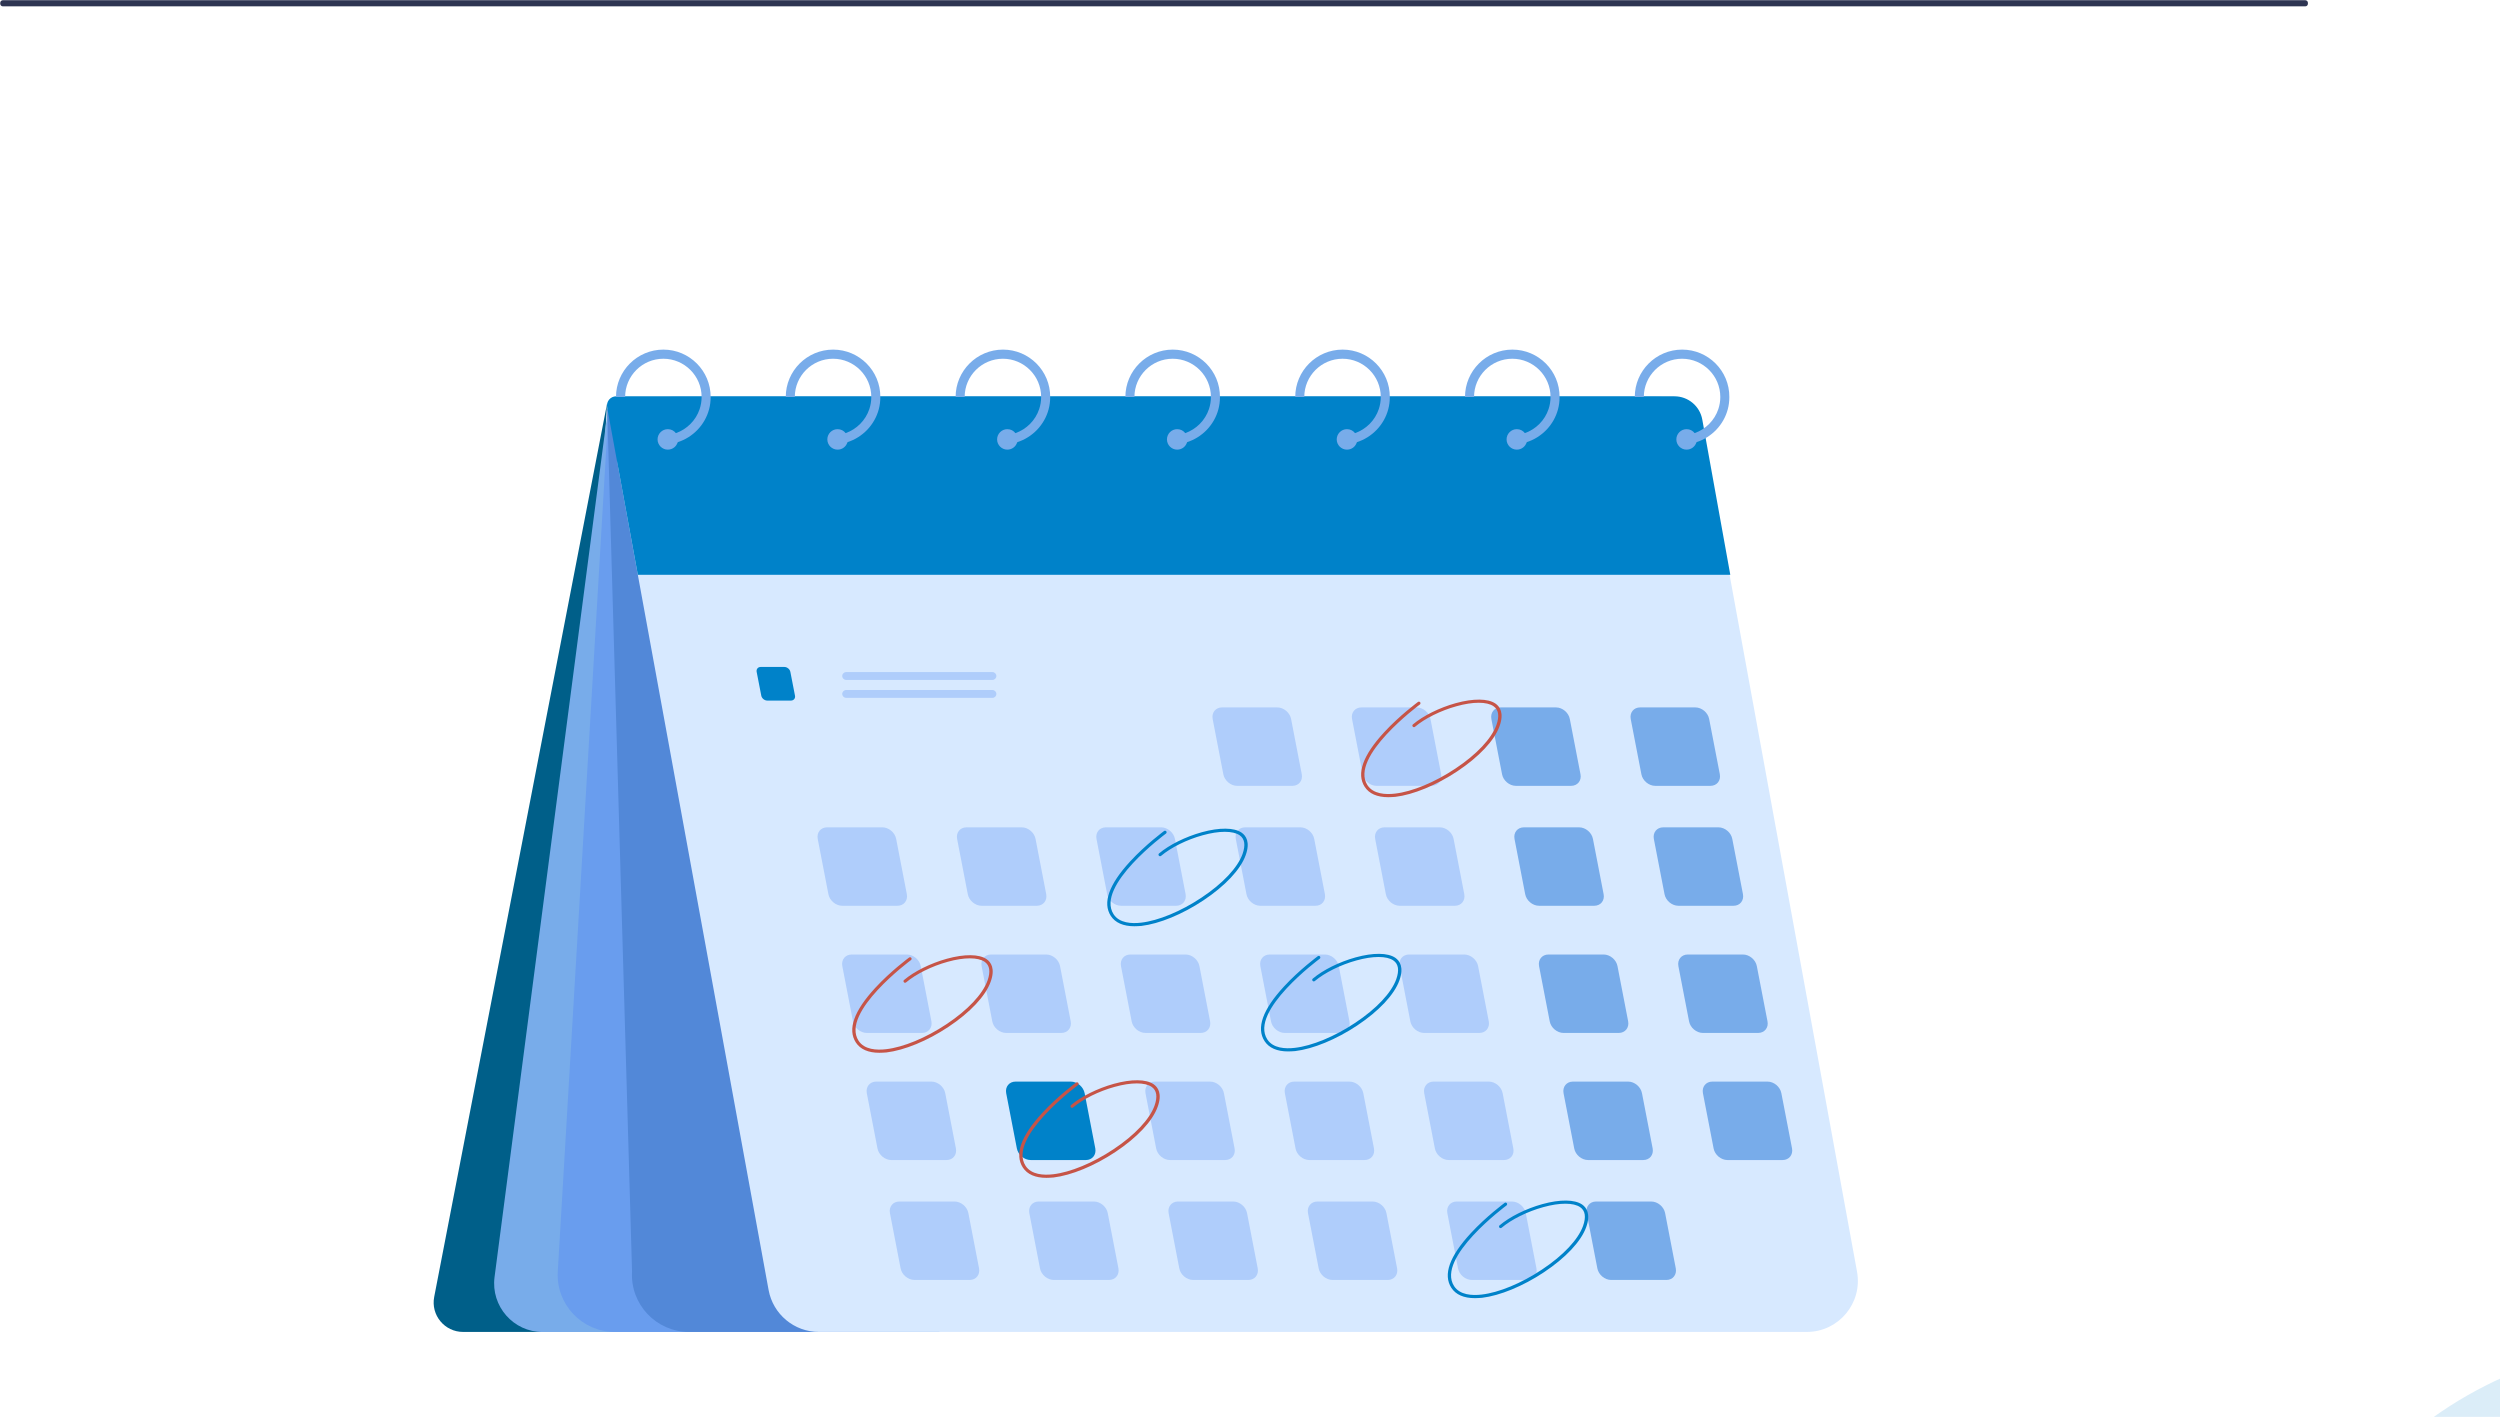 <svg xmlns="http://www.w3.org/2000/svg" xmlns:xlink="http://www.w3.org/1999/xlink" preserveAspectRatio="xMidYMid meet" width="2929" height="1660" viewBox="0 0 2929 1660" style="width:100%;height:100%"><defs><animateTransform repeatCount="1" dur="7.48s" begin="0s" xlink:href="#_R_G_L_48_G" fill="freeze" attributeName="transform" from="0 0" to="1 1" type="scale" additive="sum" keyTimes="0;0.091;0.422;1" values="0 0;0 0;1 1;1 1" keySplines="0.167 0.167 0 1;0.167 0.167 0 1;0 0 0 0" calcMode="spline"/><animateTransform repeatCount="1" dur="7.48s" begin="0s" xlink:href="#_R_G_L_48_G" fill="freeze" attributeName="transform" from="-1260.655 -1396.21" to="-1260.655 -1396.21" type="translate" additive="sum" keyTimes="0;1" values="-1260.655 -1396.21;-1260.655 -1396.21" keySplines="0 0 1 1" calcMode="spline"/><animateMotion repeatCount="1" dur="7.48s" begin="0s" xlink:href="#_R_G_L_48_G_N_3_T_0" fill="freeze" keyTimes="0;0.107;1" path="M-1475.5 830 C-1475.5,830 1464.5,830 1464.5,830 C1464.5,830 1464.5,830 1464.5,830 " keyPoints="0;1;1" keySplines="0.167 0.167 0.1 1;0 0 0 0" calcMode="spline"/><animateTransform repeatCount="1" dur="7.48s" begin="0s" xlink:href="#_R_G_L_48_G_N_3_T_0" fill="freeze" attributeName="transform" from="-1464.5 -830" to="-1464.5 -830" type="translate" additive="sum" keyTimes="0;1" values="-1464.5 -830;-1464.5 -830" keySplines="0 0 1 1" calcMode="spline"/><animate repeatCount="1" dur="7.48s" begin="0s" xlink:href="#_R_G_L_48_G_N_3_T_0_M" fill="freeze" attributeName="opacity" from="0" to="1" keyTimes="0;0.091;0.091;1" values="0;0;1;1" keySplines="0 0 0 0;0 0 0 0;0 0 0 0" calcMode="spline"/><animateMotion repeatCount="1" dur="7.48s" begin="0s" xlink:href="#_R_G_L_47_G_N_3_T_0" fill="freeze" keyTimes="0;0.107;1" path="M-1475.5 830 C-1475.5,830 1464.5,830 1464.5,830 C1464.5,830 1464.5,830 1464.5,830 " keyPoints="0;1;1" keySplines="0.167 0.167 0.1 1;0 0 0 0" calcMode="spline"/><animateTransform repeatCount="1" dur="7.48s" begin="0s" xlink:href="#_R_G_L_47_G_N_3_T_0" fill="freeze" attributeName="transform" from="-1464.5 -830" to="-1464.5 -830" type="translate" additive="sum" keyTimes="0;1" values="-1464.5 -830;-1464.5 -830" keySplines="0 0 1 1" calcMode="spline"/><animateMotion repeatCount="1" dur="7.48s" begin="0s" xlink:href="#_R_G_L_46_G_N_3_T_0" fill="freeze" keyTimes="0;0.107;1" path="M-1475.5 830 C-1475.5,830 1464.5,830 1464.5,830 C1464.5,830 1464.5,830 1464.5,830 " keyPoints="0;1;1" keySplines="0.167 0.167 0.1 1;0 0 0 0" calcMode="spline"/><animateTransform repeatCount="1" dur="7.48s" begin="0s" xlink:href="#_R_G_L_46_G_N_3_T_0" fill="freeze" attributeName="transform" from="-1464.5 -830" to="-1464.5 -830" type="translate" additive="sum" keyTimes="0;1" values="-1464.5 -830;-1464.5 -830" keySplines="0 0 1 1" calcMode="spline"/><animateMotion repeatCount="1" dur="7.48s" begin="0s" xlink:href="#_R_G_L_45_G_N_3_T_0" fill="freeze" keyTimes="0;0.107;1" path="M-1475.5 830 C-1475.5,830 1464.5,830 1464.5,830 C1464.5,830 1464.5,830 1464.5,830 " keyPoints="0;1;1" keySplines="0.167 0.167 0.1 1;0 0 0 0" calcMode="spline"/><animateTransform repeatCount="1" dur="7.48s" begin="0s" xlink:href="#_R_G_L_45_G_N_3_T_0" fill="freeze" attributeName="transform" from="-1464.5 -830" to="-1464.5 -830" type="translate" additive="sum" keyTimes="0;1" values="-1464.5 -830;-1464.5 -830" keySplines="0 0 1 1" calcMode="spline"/><animateMotion repeatCount="1" dur="7.48s" begin="0s" xlink:href="#_R_G_L_44_G_N_3_T_0" fill="freeze" keyTimes="0;0.107;1" path="M-1475.5 830 C-1475.5,830 1464.5,830 1464.5,830 C1464.5,830 1464.5,830 1464.5,830 " keyPoints="0;1;1" keySplines="0.167 0.167 0.1 1;0 0 0 0" calcMode="spline"/><animateTransform repeatCount="1" dur="7.48s" begin="0s" xlink:href="#_R_G_L_44_G_N_3_T_0" fill="freeze" attributeName="transform" from="-1464.5 -830" to="-1464.5 -830" type="translate" additive="sum" keyTimes="0;1" values="-1464.5 -830;-1464.5 -830" keySplines="0 0 1 1" calcMode="spline"/><animateMotion repeatCount="1" dur="7.48s" begin="0s" xlink:href="#_R_G_L_43_G_N_3_T_0" fill="freeze" keyTimes="0;0.107;1" path="M-1475.5 830 C-1475.5,830 1464.5,830 1464.5,830 C1464.5,830 1464.5,830 1464.5,830 " keyPoints="0;1;1" keySplines="0.167 0.167 0.1 1;0 0 0 0" calcMode="spline"/><animateTransform repeatCount="1" dur="7.48s" begin="0s" xlink:href="#_R_G_L_43_G_N_3_T_0" fill="freeze" attributeName="transform" from="-1464.5 -830" to="-1464.5 -830" type="translate" additive="sum" keyTimes="0;1" values="-1464.5 -830;-1464.5 -830" keySplines="0 0 1 1" calcMode="spline"/><animateMotion repeatCount="1" dur="7.48s" begin="0s" xlink:href="#_R_G_L_42_G_N_3_T_0" fill="freeze" keyTimes="0;0.107;1" path="M-1475.5 830 C-1475.5,830 1464.5,830 1464.5,830 C1464.5,830 1464.5,830 1464.5,830 " keyPoints="0;1;1" keySplines="0.167 0.167 0.1 1;0 0 0 0" calcMode="spline"/><animateTransform repeatCount="1" dur="7.48s" begin="0s" xlink:href="#_R_G_L_42_G_N_3_T_0" fill="freeze" attributeName="transform" from="-1464.5 -830" to="-1464.5 -830" type="translate" additive="sum" keyTimes="0;1" values="-1464.5 -830;-1464.5 -830" keySplines="0 0 1 1" calcMode="spline"/><animateMotion repeatCount="1" dur="7.48s" begin="0s" xlink:href="#_R_G_L_41_G_N_3_T_0" fill="freeze" keyTimes="0;0.107;1" path="M-1475.5 830 C-1475.5,830 1464.5,830 1464.5,830 C1464.5,830 1464.5,830 1464.5,830 " keyPoints="0;1;1" keySplines="0.167 0.167 0.1 1;0 0 0 0" calcMode="spline"/><animateTransform repeatCount="1" dur="7.48s" begin="0s" xlink:href="#_R_G_L_41_G_N_3_T_0" fill="freeze" attributeName="transform" from="-1464.5 -830" to="-1464.5 -830" type="translate" additive="sum" keyTimes="0;1" values="-1464.5 -830;-1464.5 -830" keySplines="0 0 1 1" calcMode="spline"/><animateMotion repeatCount="1" dur="7.48s" begin="0s" xlink:href="#_R_G_L_40_G_N_3_T_0" fill="freeze" keyTimes="0;0.107;1" path="M-1475.5 830 C-1475.5,830 1464.5,830 1464.5,830 C1464.5,830 1464.5,830 1464.5,830 " keyPoints="0;1;1" keySplines="0.167 0.167 0.1 1;0 0 0 0" calcMode="spline"/><animateTransform repeatCount="1" dur="7.48s" begin="0s" xlink:href="#_R_G_L_40_G_N_3_T_0" fill="freeze" attributeName="transform" from="-1464.5 -830" to="-1464.5 -830" type="translate" additive="sum" keyTimes="0;1" values="-1464.5 -830;-1464.5 -830" keySplines="0 0 1 1" calcMode="spline"/><animateTransform repeatCount="1" dur="7.48s" begin="0s" xlink:href="#_R_G_L_39_G" fill="freeze" attributeName="transform" from="0 0" to="1 1" type="scale" additive="sum" keyTimes="0;0.059;0.08;0.102;1" values="0 0;0 0;1.1 1.1;1 1;1 1" keySplines="0.167 0.167 0.833 0.833;0.167 0.167 0.833 0.833;0.167 0.167 0.833 0.833;0 0 0 0" calcMode="spline"/><animateTransform repeatCount="1" dur="7.48s" begin="0s" xlink:href="#_R_G_L_39_G" fill="freeze" attributeName="transform" from="-53.85 -46.2" to="-53.85 -46.2" type="translate" additive="sum" keyTimes="0;1" values="-53.85 -46.2;-53.85 -46.2" keySplines="0 0 1 1" calcMode="spline"/><animateMotion repeatCount="1" dur="7.48s" begin="0s" xlink:href="#_R_G_L_39_G_N_3_T_0" fill="freeze" keyTimes="0;0.107;1" path="M-1475.5 830 C-1475.5,830 1464.5,830 1464.5,830 C1464.5,830 1464.5,830 1464.5,830 " keyPoints="0;1;1" keySplines="0.167 0.167 0.1 1;0 0 0 0" calcMode="spline"/><animateTransform repeatCount="1" dur="7.48s" begin="0s" xlink:href="#_R_G_L_39_G_N_3_T_0" fill="freeze" attributeName="transform" from="-1464.5 -830" to="-1464.5 -830" type="translate" additive="sum" keyTimes="0;1" values="-1464.5 -830;-1464.5 -830" keySplines="0 0 1 1" calcMode="spline"/><animate repeatCount="1" dur="7.48s" begin="0s" xlink:href="#_R_G_L_39_G_N_3_T_0_M" fill="freeze" attributeName="opacity" from="0" to="1" keyTimes="0;0.059;0.059;1" values="0;0;1;1" keySplines="0 0 0 0;0 0 0 0;0 0 0 0" calcMode="spline"/><animateTransform repeatCount="1" dur="7.48s" begin="0s" xlink:href="#_R_G_L_38_G" fill="freeze" attributeName="transform" from="0 0" to="1 1" type="scale" additive="sum" keyTimes="0;0.08;0.102;0.123;1" values="0 0;0 0;1.1 1.1;1 1;1 1" keySplines="0.167 0.167 0.833 0.833;0.167 0.167 0.833 0.833;0.167 0.167 0.833 0.833;0 0 0 0" calcMode="spline"/><animateTransform repeatCount="1" dur="7.48s" begin="0s" xlink:href="#_R_G_L_38_G" fill="freeze" attributeName="transform" from="-53.85 -46.2" to="-53.85 -46.2" type="translate" additive="sum" keyTimes="0;1" values="-53.85 -46.2;-53.85 -46.2" keySplines="0 0 1 1" calcMode="spline"/><animateMotion repeatCount="1" dur="7.48s" begin="0s" xlink:href="#_R_G_L_38_G_N_3_T_0" fill="freeze" keyTimes="0;0.107;1" path="M-1475.5 830 C-1475.5,830 1464.5,830 1464.5,830 C1464.5,830 1464.5,830 1464.5,830 " keyPoints="0;1;1" keySplines="0.167 0.167 0.1 1;0 0 0 0" calcMode="spline"/><animateTransform repeatCount="1" dur="7.48s" begin="0s" xlink:href="#_R_G_L_38_G_N_3_T_0" fill="freeze" attributeName="transform" from="-1464.5 -830" to="-1464.5 -830" type="translate" additive="sum" keyTimes="0;1" values="-1464.5 -830;-1464.5 -830" keySplines="0 0 1 1" calcMode="spline"/><animate repeatCount="1" dur="7.48s" begin="0s" xlink:href="#_R_G_L_38_G_N_3_T_0_M" fill="freeze" attributeName="opacity" from="0" to="1" keyTimes="0;0.08;0.08;1" values="0;0;1;1" keySplines="0 0 0 0;0 0 0 0;0 0 0 0" calcMode="spline"/><animateTransform repeatCount="1" dur="7.48s" begin="0s" xlink:href="#_R_G_L_37_G" fill="freeze" attributeName="transform" from="0 0" to="1 1" type="scale" additive="sum" keyTimes="0;0.102;0.123;0.144;1" values="0 0;0 0;1.1 1.1;1 1;1 1" keySplines="0.167 0.167 0.833 0.833;0.167 0.167 0.833 0.833;0.167 0.167 0.833 0.833;0 0 0 0" calcMode="spline"/><animateTransform repeatCount="1" dur="7.48s" begin="0s" xlink:href="#_R_G_L_37_G" fill="freeze" attributeName="transform" from="-53.9 -46.2" to="-53.9 -46.2" type="translate" additive="sum" keyTimes="0;1" values="-53.9 -46.2;-53.9 -46.2" keySplines="0 0 1 1" calcMode="spline"/><animateMotion repeatCount="1" dur="7.48s" begin="0s" xlink:href="#_R_G_L_37_G_N_3_T_0" fill="freeze" keyTimes="0;0.107;1" path="M-1475.5 830 C-1475.5,830 1464.5,830 1464.5,830 C1464.5,830 1464.5,830 1464.5,830 " keyPoints="0;1;1" keySplines="0.167 0.167 0.1 1;0 0 0 0" calcMode="spline"/><animateTransform repeatCount="1" dur="7.48s" begin="0s" xlink:href="#_R_G_L_37_G_N_3_T_0" fill="freeze" attributeName="transform" from="-1464.5 -830" to="-1464.5 -830" type="translate" additive="sum" keyTimes="0;1" values="-1464.5 -830;-1464.5 -830" keySplines="0 0 1 1" calcMode="spline"/><animate repeatCount="1" dur="7.48s" begin="0s" xlink:href="#_R_G_L_37_G_N_3_T_0_M" fill="freeze" attributeName="opacity" from="0" to="1" keyTimes="0;0.102;0.102;1" values="0;0;1;1" keySplines="0 0 0 0;0 0 0 0;0 0 0 0" calcMode="spline"/><animateTransform repeatCount="1" dur="7.48s" begin="0s" xlink:href="#_R_G_L_36_G" fill="freeze" attributeName="transform" from="0 0" to="1 1" type="scale" additive="sum" keyTimes="0;0.123;0.144;0.166;1" values="0 0;0 0;1.1 1.1;1 1;1 1" keySplines="0.167 0.167 0.833 0.833;0.167 0.167 0.833 0.833;0.167 0.167 0.833 0.833;0 0 0 0" calcMode="spline"/><animateTransform repeatCount="1" dur="7.48s" begin="0s" xlink:href="#_R_G_L_36_G" fill="freeze" attributeName="transform" from="-53.85 -46.2" to="-53.85 -46.2" type="translate" additive="sum" keyTimes="0;1" values="-53.85 -46.2;-53.85 -46.2" keySplines="0 0 1 1" calcMode="spline"/><animateMotion repeatCount="1" dur="7.48s" begin="0s" xlink:href="#_R_G_L_36_G_N_3_T_0" fill="freeze" keyTimes="0;0.107;1" path="M-1475.5 830 C-1475.5,830 1464.5,830 1464.5,830 C1464.5,830 1464.5,830 1464.5,830 " keyPoints="0;1;1" keySplines="0.167 0.167 0.1 1;0 0 0 0" calcMode="spline"/><animateTransform repeatCount="1" dur="7.48s" begin="0s" xlink:href="#_R_G_L_36_G_N_3_T_0" fill="freeze" attributeName="transform" from="-1464.5 -830" to="-1464.5 -830" type="translate" additive="sum" keyTimes="0;1" values="-1464.5 -830;-1464.5 -830" keySplines="0 0 1 1" calcMode="spline"/><animate repeatCount="1" dur="7.48s" begin="0s" xlink:href="#_R_G_L_36_G_N_3_T_0_M" fill="freeze" attributeName="opacity" from="0" to="1" keyTimes="0;0.123;0.123;1" values="0;0;1;1" keySplines="0 0 0 0;0 0 0 0;0 0 0 0" calcMode="spline"/><animateTransform repeatCount="1" dur="7.48s" begin="0s" xlink:href="#_R_G_L_35_G" fill="freeze" attributeName="transform" from="0 0" to="1 1" type="scale" additive="sum" keyTimes="0;0.144;0.166;0.187;1" values="0 0;0 0;1.1 1.1;1 1;1 1" keySplines="0.167 0.167 0.833 0.833;0.167 0.167 0.833 0.833;0.167 0.167 0.833 0.833;0 0 0 0" calcMode="spline"/><animateTransform repeatCount="1" dur="7.48s" begin="0s" xlink:href="#_R_G_L_35_G" fill="freeze" attributeName="transform" from="-53.85 -46.2" to="-53.85 -46.2" type="translate" additive="sum" keyTimes="0;1" values="-53.85 -46.2;-53.85 -46.2" keySplines="0 0 1 1" calcMode="spline"/><animateMotion repeatCount="1" dur="7.48s" begin="0s" xlink:href="#_R_G_L_35_G_N_3_T_0" fill="freeze" keyTimes="0;0.107;1" path="M-1475.5 830 C-1475.5,830 1464.5,830 1464.5,830 C1464.5,830 1464.5,830 1464.5,830 " keyPoints="0;1;1" keySplines="0.167 0.167 0.1 1;0 0 0 0" calcMode="spline"/><animateTransform repeatCount="1" dur="7.48s" begin="0s" xlink:href="#_R_G_L_35_G_N_3_T_0" fill="freeze" attributeName="transform" from="-1464.5 -830" to="-1464.5 -830" type="translate" additive="sum" keyTimes="0;1" values="-1464.5 -830;-1464.5 -830" keySplines="0 0 1 1" calcMode="spline"/><animate repeatCount="1" dur="7.48s" begin="0s" xlink:href="#_R_G_L_35_G_N_3_T_0_M" fill="freeze" attributeName="opacity" from="0" to="1" keyTimes="0;0.144;0.144;1" values="0;0;1;1" keySplines="0 0 0 0;0 0 0 0;0 0 0 0" calcMode="spline"/><animateTransform repeatCount="1" dur="7.48s" begin="0s" xlink:href="#_R_G_L_34_G" fill="freeze" attributeName="transform" from="0 0" to="1 1" type="scale" additive="sum" keyTimes="0;0.166;0.187;0.209;1" values="0 0;0 0;1.1 1.1;1 1;1 1" keySplines="0.167 0.167 0.833 0.833;0.167 0.167 0.833 0.833;0.167 0.167 0.833 0.833;0 0 0 0" calcMode="spline"/><animateTransform repeatCount="1" dur="7.48s" begin="0s" xlink:href="#_R_G_L_34_G" fill="freeze" attributeName="transform" from="-53.85 -46.2" to="-53.85 -46.2" type="translate" additive="sum" keyTimes="0;1" values="-53.85 -46.2;-53.85 -46.2" keySplines="0 0 1 1" calcMode="spline"/><animateMotion repeatCount="1" dur="7.48s" begin="0s" xlink:href="#_R_G_L_34_G_N_3_T_0" fill="freeze" keyTimes="0;0.107;1" path="M-1475.5 830 C-1475.5,830 1464.5,830 1464.5,830 C1464.5,830 1464.5,830 1464.5,830 " keyPoints="0;1;1" keySplines="0.167 0.167 0.1 1;0 0 0 0" calcMode="spline"/><animateTransform repeatCount="1" dur="7.48s" begin="0s" xlink:href="#_R_G_L_34_G_N_3_T_0" fill="freeze" attributeName="transform" from="-1464.5 -830" to="-1464.5 -830" type="translate" additive="sum" keyTimes="0;1" values="-1464.5 -830;-1464.5 -830" keySplines="0 0 1 1" calcMode="spline"/><animate repeatCount="1" dur="7.48s" begin="0s" xlink:href="#_R_G_L_34_G_N_3_T_0_M" fill="freeze" attributeName="opacity" from="0" to="1" keyTimes="0;0.166;0.166;1" values="0;0;1;1" keySplines="0 0 0 0;0 0 0 0;0 0 0 0" calcMode="spline"/><animateTransform repeatCount="1" dur="7.48s" begin="0s" xlink:href="#_R_G_L_33_G" fill="freeze" attributeName="transform" from="0 0" to="1 1" type="scale" additive="sum" keyTimes="0;0.187;0.209;0.23;1" values="0 0;0 0;1.1 1.1;1 1;1 1" keySplines="0.167 0.167 0.833 0.833;0.167 0.167 0.833 0.833;0.167 0.167 0.833 0.833;0 0 0 0" calcMode="spline"/><animateTransform repeatCount="1" dur="7.48s" begin="0s" xlink:href="#_R_G_L_33_G" fill="freeze" attributeName="transform" from="-53.85 -46.2" to="-53.85 -46.2" type="translate" additive="sum" keyTimes="0;1" values="-53.85 -46.2;-53.85 -46.2" keySplines="0 0 1 1" calcMode="spline"/><animateMotion repeatCount="1" dur="7.48s" begin="0s" xlink:href="#_R_G_L_33_G_N_3_T_0" fill="freeze" keyTimes="0;0.107;1" path="M-1475.5 830 C-1475.5,830 1464.5,830 1464.5,830 C1464.5,830 1464.5,830 1464.5,830 " keyPoints="0;1;1" keySplines="0.167 0.167 0.1 1;0 0 0 0" calcMode="spline"/><animateTransform repeatCount="1" dur="7.48s" begin="0s" xlink:href="#_R_G_L_33_G_N_3_T_0" fill="freeze" attributeName="transform" from="-1464.5 -830" to="-1464.5 -830" type="translate" additive="sum" keyTimes="0;1" values="-1464.5 -830;-1464.5 -830" keySplines="0 0 1 1" calcMode="spline"/><animate repeatCount="1" dur="7.48s" begin="0s" xlink:href="#_R_G_L_33_G_N_3_T_0_M" fill="freeze" attributeName="opacity" from="0" to="1" keyTimes="0;0.187;0.187;1" values="0;0;1;1" keySplines="0 0 0 0;0 0 0 0;0 0 0 0" calcMode="spline"/><animateTransform repeatCount="1" dur="7.48s" begin="0s" xlink:href="#_R_G_L_32_G" fill="freeze" attributeName="transform" from="0 0" to="1 1" type="scale" additive="sum" keyTimes="0;0.209;0.23;0.251;1" values="0 0;0 0;1.1 1.1;1 1;1 1" keySplines="0.167 0.167 0.833 0.833;0.167 0.167 0.833 0.833;0.167 0.167 0.833 0.833;0 0 0 0" calcMode="spline"/><animateTransform repeatCount="1" dur="7.48s" begin="0s" xlink:href="#_R_G_L_32_G" fill="freeze" attributeName="transform" from="-53.85 -46.2" to="-53.85 -46.2" type="translate" additive="sum" keyTimes="0;1" values="-53.85 -46.2;-53.85 -46.2" keySplines="0 0 1 1" calcMode="spline"/><animateMotion repeatCount="1" dur="7.48s" begin="0s" xlink:href="#_R_G_L_32_G_N_3_T_0" fill="freeze" keyTimes="0;0.107;1" path="M-1475.5 830 C-1475.5,830 1464.5,830 1464.5,830 C1464.5,830 1464.5,830 1464.5,830 " keyPoints="0;1;1" keySplines="0.167 0.167 0.1 1;0 0 0 0" calcMode="spline"/><animateTransform repeatCount="1" dur="7.48s" begin="0s" xlink:href="#_R_G_L_32_G_N_3_T_0" fill="freeze" attributeName="transform" from="-1464.5 -830" to="-1464.5 -830" type="translate" additive="sum" keyTimes="0;1" values="-1464.5 -830;-1464.5 -830" keySplines="0 0 1 1" calcMode="spline"/><animate repeatCount="1" dur="7.48s" begin="0s" xlink:href="#_R_G_L_32_G_N_3_T_0_M" fill="freeze" attributeName="opacity" from="0" to="1" keyTimes="0;0.209;0.209;1" values="0;0;1;1" keySplines="0 0 0 0;0 0 0 0;0 0 0 0" calcMode="spline"/><animateTransform repeatCount="1" dur="7.48s" begin="0s" xlink:href="#_R_G_L_31_G" fill="freeze" attributeName="transform" from="0 0" to="1 1" type="scale" additive="sum" keyTimes="0;0.23;0.251;0.273;1" values="0 0;0 0;1.1 1.1;1 1;1 1" keySplines="0.167 0.167 0.833 0.833;0.167 0.167 0.833 0.833;0.167 0.167 0.833 0.833;0 0 0 0" calcMode="spline"/><animateTransform repeatCount="1" dur="7.48s" begin="0s" xlink:href="#_R_G_L_31_G" fill="freeze" attributeName="transform" from="-53.85 -46.2" to="-53.85 -46.2" type="translate" additive="sum" keyTimes="0;1" values="-53.85 -46.2;-53.85 -46.2" keySplines="0 0 1 1" calcMode="spline"/><animateMotion repeatCount="1" dur="7.48s" begin="0s" xlink:href="#_R_G_L_31_G_N_3_T_0" fill="freeze" keyTimes="0;0.107;1" path="M-1475.5 830 C-1475.5,830 1464.5,830 1464.5,830 C1464.5,830 1464.5,830 1464.5,830 " keyPoints="0;1;1" keySplines="0.167 0.167 0.1 1;0 0 0 0" calcMode="spline"/><animateTransform repeatCount="1" dur="7.48s" begin="0s" xlink:href="#_R_G_L_31_G_N_3_T_0" fill="freeze" attributeName="transform" from="-1464.5 -830" to="-1464.5 -830" type="translate" additive="sum" keyTimes="0;1" values="-1464.5 -830;-1464.5 -830" keySplines="0 0 1 1" calcMode="spline"/><animate repeatCount="1" dur="7.48s" begin="0s" xlink:href="#_R_G_L_31_G_N_3_T_0_M" fill="freeze" attributeName="opacity" from="0" to="1" keyTimes="0;0.23;0.23;1" values="0;0;1;1" keySplines="0 0 0 0;0 0 0 0;0 0 0 0" calcMode="spline"/><animateTransform repeatCount="1" dur="7.48s" begin="0s" xlink:href="#_R_G_L_30_G" fill="freeze" attributeName="transform" from="0 0" to="1 1" type="scale" additive="sum" keyTimes="0;0.251;0.273;0.294;1" values="0 0;0 0;1.1 1.1;1 1;1 1" keySplines="0.167 0.167 0.833 0.833;0.167 0.167 0.833 0.833;0.167 0.167 0.833 0.833;0 0 0 0" calcMode="spline"/><animateTransform repeatCount="1" dur="7.48s" begin="0s" xlink:href="#_R_G_L_30_G" fill="freeze" attributeName="transform" from="-53.9 -46.2" to="-53.9 -46.2" type="translate" additive="sum" keyTimes="0;1" values="-53.9 -46.2;-53.9 -46.2" keySplines="0 0 1 1" calcMode="spline"/><animateMotion repeatCount="1" dur="7.48s" begin="0s" xlink:href="#_R_G_L_30_G_N_3_T_0" fill="freeze" keyTimes="0;0.107;1" path="M-1475.5 830 C-1475.5,830 1464.5,830 1464.5,830 C1464.5,830 1464.5,830 1464.5,830 " keyPoints="0;1;1" keySplines="0.167 0.167 0.1 1;0 0 0 0" calcMode="spline"/><animateTransform repeatCount="1" dur="7.48s" begin="0s" xlink:href="#_R_G_L_30_G_N_3_T_0" fill="freeze" attributeName="transform" from="-1464.5 -830" to="-1464.5 -830" type="translate" additive="sum" keyTimes="0;1" values="-1464.5 -830;-1464.5 -830" keySplines="0 0 1 1" calcMode="spline"/><animate repeatCount="1" dur="7.48s" begin="0s" xlink:href="#_R_G_L_30_G_N_3_T_0_M" fill="freeze" attributeName="opacity" from="0" to="1" keyTimes="0;0.251;0.251;1" values="0;0;1;1" keySplines="0 0 0 0;0 0 0 0;0 0 0 0" calcMode="spline"/><animateTransform repeatCount="1" dur="7.48s" begin="0s" xlink:href="#_R_G_L_29_G" fill="freeze" attributeName="transform" from="0 0" to="1 1" type="scale" additive="sum" keyTimes="0;0.273;0.294;0.316;1" values="0 0;0 0;1.1 1.1;1 1;1 1" keySplines="0.167 0.167 0.833 0.833;0.167 0.167 0.833 0.833;0.167 0.167 0.833 0.833;0 0 0 0" calcMode="spline"/><animateTransform repeatCount="1" dur="7.48s" begin="0s" xlink:href="#_R_G_L_29_G" fill="freeze" attributeName="transform" from="-53.85 -46.2" to="-53.85 -46.2" type="translate" additive="sum" keyTimes="0;1" values="-53.85 -46.2;-53.85 -46.2" keySplines="0 0 1 1" calcMode="spline"/><animateMotion repeatCount="1" dur="7.48s" begin="0s" xlink:href="#_R_G_L_29_G_N_3_T_0" fill="freeze" keyTimes="0;0.107;1" path="M-1475.5 830 C-1475.5,830 1464.5,830 1464.5,830 C1464.5,830 1464.5,830 1464.5,830 " keyPoints="0;1;1" keySplines="0.167 0.167 0.1 1;0 0 0 0" calcMode="spline"/><animateTransform repeatCount="1" dur="7.48s" begin="0s" xlink:href="#_R_G_L_29_G_N_3_T_0" fill="freeze" attributeName="transform" from="-1464.5 -830" to="-1464.5 -830" type="translate" additive="sum" keyTimes="0;1" values="-1464.5 -830;-1464.5 -830" keySplines="0 0 1 1" calcMode="spline"/><animate repeatCount="1" dur="7.48s" begin="0s" xlink:href="#_R_G_L_29_G_N_3_T_0_M" fill="freeze" attributeName="opacity" from="0" to="1" keyTimes="0;0.273;0.273;1" values="0;0;1;1" keySplines="0 0 0 0;0 0 0 0;0 0 0 0" calcMode="spline"/><animateTransform repeatCount="1" dur="7.48s" begin="0s" xlink:href="#_R_G_L_28_G" fill="freeze" attributeName="transform" from="0 0" to="1 1" type="scale" additive="sum" keyTimes="0;0.294;0.316;0.337;1" values="0 0;0 0;1.1 1.1;1 1;1 1" keySplines="0.167 0.167 0.833 0.833;0.167 0.167 0.833 0.833;0.167 0.167 0.833 0.833;0 0 0 0" calcMode="spline"/><animateTransform repeatCount="1" dur="7.48s" begin="0s" xlink:href="#_R_G_L_28_G" fill="freeze" attributeName="transform" from="-53.85 -46.2" to="-53.85 -46.2" type="translate" additive="sum" keyTimes="0;1" values="-53.85 -46.2;-53.85 -46.2" keySplines="0 0 1 1" calcMode="spline"/><animateMotion repeatCount="1" dur="7.48s" begin="0s" xlink:href="#_R_G_L_28_G_N_3_T_0" fill="freeze" keyTimes="0;0.107;1" path="M-1475.5 830 C-1475.5,830 1464.5,830 1464.5,830 C1464.5,830 1464.5,830 1464.5,830 " keyPoints="0;1;1" keySplines="0.167 0.167 0.1 1;0 0 0 0" calcMode="spline"/><animateTransform repeatCount="1" dur="7.48s" begin="0s" xlink:href="#_R_G_L_28_G_N_3_T_0" fill="freeze" attributeName="transform" from="-1464.5 -830" to="-1464.5 -830" type="translate" additive="sum" keyTimes="0;1" values="-1464.5 -830;-1464.5 -830" keySplines="0 0 1 1" calcMode="spline"/><animate repeatCount="1" dur="7.48s" begin="0s" xlink:href="#_R_G_L_28_G_N_3_T_0_M" fill="freeze" attributeName="opacity" from="0" to="1" keyTimes="0;0.294;0.294;1" values="0;0;1;1" keySplines="0 0 0 0;0 0 0 0;0 0 0 0" calcMode="spline"/><animateTransform repeatCount="1" dur="7.48s" begin="0s" xlink:href="#_R_G_L_27_G" fill="freeze" attributeName="transform" from="0 0" to="1 1" type="scale" additive="sum" keyTimes="0;0.316;0.337;0.358;1" values="0 0;0 0;1.1 1.1;1 1;1 1" keySplines="0.167 0.167 0.833 0.833;0.167 0.167 0.833 0.833;0.167 0.167 0.833 0.833;0 0 0 0" calcMode="spline"/><animateTransform repeatCount="1" dur="7.48s" begin="0s" xlink:href="#_R_G_L_27_G" fill="freeze" attributeName="transform" from="-53.85 -46.2" to="-53.85 -46.2" type="translate" additive="sum" keyTimes="0;1" values="-53.85 -46.2;-53.85 -46.2" keySplines="0 0 1 1" calcMode="spline"/><animateMotion repeatCount="1" dur="7.48s" begin="0s" xlink:href="#_R_G_L_27_G_N_3_T_0" fill="freeze" keyTimes="0;0.107;1" path="M-1475.5 830 C-1475.5,830 1464.5,830 1464.5,830 C1464.5,830 1464.5,830 1464.5,830 " keyPoints="0;1;1" keySplines="0.167 0.167 0.1 1;0 0 0 0" calcMode="spline"/><animateTransform repeatCount="1" dur="7.48s" begin="0s" xlink:href="#_R_G_L_27_G_N_3_T_0" fill="freeze" attributeName="transform" from="-1464.5 -830" to="-1464.5 -830" type="translate" additive="sum" keyTimes="0;1" values="-1464.5 -830;-1464.5 -830" keySplines="0 0 1 1" calcMode="spline"/><animate repeatCount="1" dur="7.48s" begin="0s" xlink:href="#_R_G_L_27_G_N_3_T_0_M" fill="freeze" attributeName="opacity" from="0" to="1" keyTimes="0;0.316;0.316;1" values="0;0;1;1" keySplines="0 0 0 0;0 0 0 0;0 0 0 0" calcMode="spline"/><animateTransform repeatCount="1" dur="7.48s" begin="0s" xlink:href="#_R_G_L_26_G" fill="freeze" attributeName="transform" from="0 0" to="1 1" type="scale" additive="sum" keyTimes="0;0.337;0.358;0.38;1" values="0 0;0 0;1.1 1.1;1 1;1 1" keySplines="0.167 0.167 0.833 0.833;0.167 0.167 0.833 0.833;0.167 0.167 0.833 0.833;0 0 0 0" calcMode="spline"/><animateTransform repeatCount="1" dur="7.48s" begin="0s" xlink:href="#_R_G_L_26_G" fill="freeze" attributeName="transform" from="-53.85 -46.2" to="-53.85 -46.2" type="translate" additive="sum" keyTimes="0;1" values="-53.85 -46.2;-53.85 -46.2" keySplines="0 0 1 1" calcMode="spline"/><animateMotion repeatCount="1" dur="7.48s" begin="0s" xlink:href="#_R_G_L_26_G_N_3_T_0" fill="freeze" keyTimes="0;0.107;1" path="M-1475.5 830 C-1475.5,830 1464.5,830 1464.5,830 C1464.5,830 1464.5,830 1464.5,830 " keyPoints="0;1;1" keySplines="0.167 0.167 0.1 1;0 0 0 0" calcMode="spline"/><animateTransform repeatCount="1" dur="7.48s" begin="0s" xlink:href="#_R_G_L_26_G_N_3_T_0" fill="freeze" attributeName="transform" from="-1464.5 -830" to="-1464.5 -830" type="translate" additive="sum" keyTimes="0;1" values="-1464.5 -830;-1464.5 -830" keySplines="0 0 1 1" calcMode="spline"/><animate repeatCount="1" dur="7.48s" begin="0s" xlink:href="#_R_G_L_26_G_N_3_T_0_M" fill="freeze" attributeName="opacity" from="0" to="1" keyTimes="0;0.337;0.337;1" values="0;0;1;1" keySplines="0 0 0 0;0 0 0 0;0 0 0 0" calcMode="spline"/><animateTransform repeatCount="1" dur="7.48s" begin="0s" xlink:href="#_R_G_L_25_G" fill="freeze" attributeName="transform" from="0 0" to="1 1" type="scale" additive="sum" keyTimes="0;0.358;0.38;0.401;1" values="0 0;0 0;1.1 1.1;1 1;1 1" keySplines="0.167 0.167 0.833 0.833;0.167 0.167 0.833 0.833;0.167 0.167 0.833 0.833;0 0 0 0" calcMode="spline"/><animateTransform repeatCount="1" dur="7.48s" begin="0s" xlink:href="#_R_G_L_25_G" fill="freeze" attributeName="transform" from="-53.9 -46.2" to="-53.9 -46.2" type="translate" additive="sum" keyTimes="0;1" values="-53.9 -46.2;-53.9 -46.2" keySplines="0 0 1 1" calcMode="spline"/><animateMotion repeatCount="1" dur="7.48s" begin="0s" xlink:href="#_R_G_L_25_G_N_3_T_0" fill="freeze" keyTimes="0;0.107;1" path="M-1475.5 830 C-1475.5,830 1464.5,830 1464.5,830 C1464.5,830 1464.5,830 1464.5,830 " keyPoints="0;1;1" keySplines="0.167 0.167 0.1 1;0 0 0 0" calcMode="spline"/><animateTransform repeatCount="1" dur="7.48s" begin="0s" xlink:href="#_R_G_L_25_G_N_3_T_0" fill="freeze" attributeName="transform" from="-1464.5 -830" to="-1464.5 -830" type="translate" additive="sum" keyTimes="0;1" values="-1464.5 -830;-1464.5 -830" keySplines="0 0 1 1" calcMode="spline"/><animate repeatCount="1" dur="7.48s" begin="0s" xlink:href="#_R_G_L_25_G_N_3_T_0_M" fill="freeze" attributeName="opacity" from="0" to="1" keyTimes="0;0.358;0.358;1" values="0;0;1;1" keySplines="0 0 0 0;0 0 0 0;0 0 0 0" calcMode="spline"/><animateTransform repeatCount="1" dur="7.48s" begin="0s" xlink:href="#_R_G_L_24_G" fill="freeze" attributeName="transform" from="0 0" to="1 1" type="scale" additive="sum" keyTimes="0;0.38;0.401;0.422;1" values="0 0;0 0;1.1 1.1;1 1;1 1" keySplines="0.167 0.167 0.833 0.833;0.167 0.167 0.833 0.833;0.167 0.167 0.833 0.833;0 0 0 0" calcMode="spline"/><animateTransform repeatCount="1" dur="7.48s" begin="0s" xlink:href="#_R_G_L_24_G" fill="freeze" attributeName="transform" from="-53.85 -46.2" to="-53.85 -46.2" type="translate" additive="sum" keyTimes="0;1" values="-53.85 -46.2;-53.85 -46.2" keySplines="0 0 1 1" calcMode="spline"/><animateMotion repeatCount="1" dur="7.48s" begin="0s" xlink:href="#_R_G_L_24_G_N_3_T_0" fill="freeze" keyTimes="0;0.107;1" path="M-1475.5 830 C-1475.5,830 1464.5,830 1464.5,830 C1464.5,830 1464.5,830 1464.5,830 " keyPoints="0;1;1" keySplines="0.167 0.167 0.1 1;0 0 0 0" calcMode="spline"/><animateTransform repeatCount="1" dur="7.48s" begin="0s" xlink:href="#_R_G_L_24_G_N_3_T_0" fill="freeze" attributeName="transform" from="-1464.5 -830" to="-1464.5 -830" type="translate" additive="sum" keyTimes="0;1" values="-1464.5 -830;-1464.5 -830" keySplines="0 0 1 1" calcMode="spline"/><animate repeatCount="1" dur="7.48s" begin="0s" xlink:href="#_R_G_L_24_G_N_3_T_0_M" fill="freeze" attributeName="opacity" from="0" to="1" keyTimes="0;0.38;0.38;1" values="0;0;1;1" keySplines="0 0 0 0;0 0 0 0;0 0 0 0" calcMode="spline"/><animateTransform repeatCount="1" dur="7.48s" begin="0s" xlink:href="#_R_G_L_23_G" fill="freeze" attributeName="transform" from="0 0" to="1 1" type="scale" additive="sum" keyTimes="0;0.401;0.422;0.444;1" values="0 0;0 0;1.1 1.1;1 1;1 1" keySplines="0.167 0.167 0.833 0.833;0.167 0.167 0.833 0.833;0.167 0.167 0.833 0.833;0 0 0 0" calcMode="spline"/><animateTransform repeatCount="1" dur="7.48s" begin="0s" xlink:href="#_R_G_L_23_G" fill="freeze" attributeName="transform" from="-53.85 -46.2" to="-53.85 -46.2" type="translate" additive="sum" keyTimes="0;1" values="-53.85 -46.2;-53.85 -46.2" keySplines="0 0 1 1" calcMode="spline"/><animateMotion repeatCount="1" dur="7.48s" begin="0s" xlink:href="#_R_G_L_23_G_N_3_T_0" fill="freeze" keyTimes="0;0.107;1" path="M-1475.5 830 C-1475.5,830 1464.5,830 1464.5,830 C1464.5,830 1464.5,830 1464.5,830 " keyPoints="0;1;1" keySplines="0.167 0.167 0.1 1;0 0 0 0" calcMode="spline"/><animateTransform repeatCount="1" dur="7.48s" begin="0s" xlink:href="#_R_G_L_23_G_N_3_T_0" fill="freeze" attributeName="transform" from="-1464.5 -830" to="-1464.5 -830" type="translate" additive="sum" keyTimes="0;1" values="-1464.5 -830;-1464.5 -830" keySplines="0 0 1 1" calcMode="spline"/><animate repeatCount="1" dur="7.48s" begin="0s" xlink:href="#_R_G_L_23_G_N_3_T_0_M" fill="freeze" attributeName="opacity" from="0" to="1" keyTimes="0;0.401;0.401;1" values="0;0;1;1" keySplines="0 0 0 0;0 0 0 0;0 0 0 0" calcMode="spline"/><animateTransform repeatCount="1" dur="7.48s" begin="0s" xlink:href="#_R_G_L_22_G" fill="freeze" attributeName="transform" from="0 0" to="1 1" type="scale" additive="sum" keyTimes="0;0.422;0.444;0.465;1" values="0 0;0 0;1.1 1.1;1 1;1 1" keySplines="0.167 0.167 0.833 0.833;0.167 0.167 0.833 0.833;0.167 0.167 0.833 0.833;0 0 0 0" calcMode="spline"/><animateTransform repeatCount="1" dur="7.48s" begin="0s" xlink:href="#_R_G_L_22_G" fill="freeze" attributeName="transform" from="-53.9 -46.2" to="-53.9 -46.2" type="translate" additive="sum" keyTimes="0;1" values="-53.9 -46.2;-53.9 -46.2" keySplines="0 0 1 1" calcMode="spline"/><animateMotion repeatCount="1" dur="7.48s" begin="0s" xlink:href="#_R_G_L_22_G_N_3_T_0" fill="freeze" keyTimes="0;0.107;1" path="M-1475.5 830 C-1475.5,830 1464.5,830 1464.5,830 C1464.5,830 1464.5,830 1464.5,830 " keyPoints="0;1;1" keySplines="0.167 0.167 0.1 1;0 0 0 0" calcMode="spline"/><animateTransform repeatCount="1" dur="7.48s" begin="0s" xlink:href="#_R_G_L_22_G_N_3_T_0" fill="freeze" attributeName="transform" from="-1464.5 -830" to="-1464.5 -830" type="translate" additive="sum" keyTimes="0;1" values="-1464.5 -830;-1464.5 -830" keySplines="0 0 1 1" calcMode="spline"/><animate repeatCount="1" dur="7.48s" begin="0s" xlink:href="#_R_G_L_22_G_N_3_T_0_M" fill="freeze" attributeName="opacity" from="0" to="1" keyTimes="0;0.422;0.422;1" values="0;0;1;1" keySplines="0 0 0 0;0 0 0 0;0 0 0 0" calcMode="spline"/><animateTransform repeatCount="1" dur="7.48s" begin="0s" xlink:href="#_R_G_L_21_G" fill="freeze" attributeName="transform" from="0 0" to="1 1" type="scale" additive="sum" keyTimes="0;0.444;0.465;0.487;1" values="0 0;0 0;1.1 1.1;1 1;1 1" keySplines="0.167 0.167 0.833 0.833;0.167 0.167 0.833 0.833;0.167 0.167 0.833 0.833;0 0 0 0" calcMode="spline"/><animateTransform repeatCount="1" dur="7.48s" begin="0s" xlink:href="#_R_G_L_21_G" fill="freeze" attributeName="transform" from="-53.85 -46.2" to="-53.85 -46.2" type="translate" additive="sum" keyTimes="0;1" values="-53.85 -46.2;-53.85 -46.2" keySplines="0 0 1 1" calcMode="spline"/><animateMotion repeatCount="1" dur="7.48s" begin="0s" xlink:href="#_R_G_L_21_G_N_3_T_0" fill="freeze" keyTimes="0;0.107;1" path="M-1475.5 830 C-1475.5,830 1464.5,830 1464.5,830 C1464.5,830 1464.5,830 1464.5,830 " keyPoints="0;1;1" keySplines="0.167 0.167 0.1 1;0 0 0 0" calcMode="spline"/><animateTransform repeatCount="1" dur="7.48s" begin="0s" xlink:href="#_R_G_L_21_G_N_3_T_0" fill="freeze" attributeName="transform" from="-1464.5 -830" to="-1464.5 -830" type="translate" additive="sum" keyTimes="0;1" values="-1464.5 -830;-1464.5 -830" keySplines="0 0 1 1" calcMode="spline"/><animate repeatCount="1" dur="7.48s" begin="0s" xlink:href="#_R_G_L_21_G_N_3_T_0_M" fill="freeze" attributeName="opacity" from="0" to="1" keyTimes="0;0.444;0.444;1" values="0;0;1;1" keySplines="0 0 0 0;0 0 0 0;0 0 0 0" calcMode="spline"/><animateTransform repeatCount="1" dur="7.48s" begin="0s" xlink:href="#_R_G_L_20_G" fill="freeze" attributeName="transform" from="0 0" to="1 1" type="scale" additive="sum" keyTimes="0;0.465;0.487;0.508;1" values="0 0;0 0;1.1 1.1;1 1;1 1" keySplines="0.167 0.167 0.833 0.833;0.167 0.167 0.833 0.833;0.167 0.167 0.833 0.833;0 0 0 0" calcMode="spline"/><animateTransform repeatCount="1" dur="7.48s" begin="0s" xlink:href="#_R_G_L_20_G" fill="freeze" attributeName="transform" from="-53.85 -46.2" to="-53.85 -46.2" type="translate" additive="sum" keyTimes="0;1" values="-53.85 -46.2;-53.85 -46.2" keySplines="0 0 1 1" calcMode="spline"/><animateMotion repeatCount="1" dur="7.48s" begin="0s" xlink:href="#_R_G_L_20_G_N_3_T_0" fill="freeze" keyTimes="0;0.107;1" path="M-1475.5 830 C-1475.5,830 1464.5,830 1464.5,830 C1464.5,830 1464.5,830 1464.5,830 " keyPoints="0;1;1" keySplines="0.167 0.167 0.1 1;0 0 0 0" calcMode="spline"/><animateTransform repeatCount="1" dur="7.48s" begin="0s" xlink:href="#_R_G_L_20_G_N_3_T_0" fill="freeze" attributeName="transform" from="-1464.5 -830" to="-1464.5 -830" type="translate" additive="sum" keyTimes="0;1" values="-1464.5 -830;-1464.5 -830" keySplines="0 0 1 1" calcMode="spline"/><animate repeatCount="1" dur="7.48s" begin="0s" xlink:href="#_R_G_L_20_G_N_3_T_0_M" fill="freeze" attributeName="opacity" from="0" to="1" keyTimes="0;0.465;0.465;1" values="0;0;1;1" keySplines="0 0 0 0;0 0 0 0;0 0 0 0" calcMode="spline"/><animateTransform repeatCount="1" dur="7.48s" begin="0s" xlink:href="#_R_G_L_19_G" fill="freeze" attributeName="transform" from="0 0" to="1 1" type="scale" additive="sum" keyTimes="0;0.487;0.508;0.529;1" values="0 0;0 0;1.1 1.1;1 1;1 1" keySplines="0.167 0.167 0.833 0.833;0.167 0.167 0.833 0.833;0.167 0.167 0.833 0.833;0 0 0 0" calcMode="spline"/><animateTransform repeatCount="1" dur="7.48s" begin="0s" xlink:href="#_R_G_L_19_G" fill="freeze" attributeName="transform" from="-53.85 -46.2" to="-53.85 -46.2" type="translate" additive="sum" keyTimes="0;1" values="-53.85 -46.2;-53.85 -46.2" keySplines="0 0 1 1" calcMode="spline"/><animateMotion repeatCount="1" dur="7.48s" begin="0s" xlink:href="#_R_G_L_19_G_N_3_T_0" fill="freeze" keyTimes="0;0.107;1" path="M-1475.5 830 C-1475.5,830 1464.5,830 1464.5,830 C1464.5,830 1464.5,830 1464.5,830 " keyPoints="0;1;1" keySplines="0.167 0.167 0.1 1;0 0 0 0" calcMode="spline"/><animateTransform repeatCount="1" dur="7.48s" begin="0s" xlink:href="#_R_G_L_19_G_N_3_T_0" fill="freeze" attributeName="transform" from="-1464.5 -830" to="-1464.5 -830" type="translate" additive="sum" keyTimes="0;1" values="-1464.5 -830;-1464.5 -830" keySplines="0 0 1 1" calcMode="spline"/><animate repeatCount="1" dur="7.48s" begin="0s" xlink:href="#_R_G_L_19_G_N_3_T_0_M" fill="freeze" attributeName="opacity" from="0" to="1" keyTimes="0;0.487;0.487;1" values="0;0;1;1" keySplines="0 0 0 0;0 0 0 0;0 0 0 0" calcMode="spline"/><animateTransform repeatCount="1" dur="7.48s" begin="0s" xlink:href="#_R_G_L_18_G" fill="freeze" attributeName="transform" from="0 0" to="1 1" type="scale" additive="sum" keyTimes="0;0.508;0.529;0.551;1" values="0 0;0 0;1.1 1.1;1 1;1 1" keySplines="0.167 0.167 0.833 0.833;0.167 0.167 0.833 0.833;0.167 0.167 0.833 0.833;0 0 0 0" calcMode="spline"/><animateTransform repeatCount="1" dur="7.48s" begin="0s" xlink:href="#_R_G_L_18_G" fill="freeze" attributeName="transform" from="-53.85 -46.2" to="-53.85 -46.2" type="translate" additive="sum" keyTimes="0;1" values="-53.85 -46.2;-53.85 -46.2" keySplines="0 0 1 1" calcMode="spline"/><animateMotion repeatCount="1" dur="7.48s" begin="0s" xlink:href="#_R_G_L_18_G_N_3_T_0" fill="freeze" keyTimes="0;0.107;1" path="M-1475.5 830 C-1475.5,830 1464.5,830 1464.5,830 C1464.5,830 1464.5,830 1464.5,830 " keyPoints="0;1;1" keySplines="0.167 0.167 0.1 1;0 0 0 0" calcMode="spline"/><animateTransform repeatCount="1" dur="7.48s" begin="0s" xlink:href="#_R_G_L_18_G_N_3_T_0" fill="freeze" attributeName="transform" from="-1464.5 -830" to="-1464.5 -830" type="translate" additive="sum" keyTimes="0;1" values="-1464.5 -830;-1464.5 -830" keySplines="0 0 1 1" calcMode="spline"/><animate repeatCount="1" dur="7.48s" begin="0s" xlink:href="#_R_G_L_18_G_N_3_T_0_M" fill="freeze" attributeName="opacity" from="0" to="1" keyTimes="0;0.508;0.508;1" values="0;0;1;1" keySplines="0 0 0 0;0 0 0 0;0 0 0 0" calcMode="spline"/><animateTransform repeatCount="1" dur="7.48s" begin="0s" xlink:href="#_R_G_L_17_G" fill="freeze" attributeName="transform" from="0 0" to="1 1" type="scale" additive="sum" keyTimes="0;0.529;0.551;0.572;1" values="0 0;0 0;1.1 1.1;1 1;1 1" keySplines="0.167 0.167 0.833 0.833;0.167 0.167 0.833 0.833;0.167 0.167 0.833 0.833;0 0 0 0" calcMode="spline"/><animateTransform repeatCount="1" dur="7.48s" begin="0s" xlink:href="#_R_G_L_17_G" fill="freeze" attributeName="transform" from="-53.9 -46.2" to="-53.9 -46.2" type="translate" additive="sum" keyTimes="0;1" values="-53.9 -46.2;-53.9 -46.2" keySplines="0 0 1 1" calcMode="spline"/><animateMotion repeatCount="1" dur="7.48s" begin="0s" xlink:href="#_R_G_L_17_G_N_3_T_0" fill="freeze" keyTimes="0;0.107;1" path="M-1475.5 830 C-1475.5,830 1464.5,830 1464.5,830 C1464.5,830 1464.5,830 1464.5,830 " keyPoints="0;1;1" keySplines="0.167 0.167 0.1 1;0 0 0 0" calcMode="spline"/><animateTransform repeatCount="1" dur="7.48s" begin="0s" xlink:href="#_R_G_L_17_G_N_3_T_0" fill="freeze" attributeName="transform" from="-1464.5 -830" to="-1464.5 -830" type="translate" additive="sum" keyTimes="0;1" values="-1464.5 -830;-1464.5 -830" keySplines="0 0 1 1" calcMode="spline"/><animate repeatCount="1" dur="7.48s" begin="0s" xlink:href="#_R_G_L_17_G_N_3_T_0_M" fill="freeze" attributeName="opacity" from="0" to="1" keyTimes="0;0.529;0.529;1" values="0;0;1;1" keySplines="0 0 0 0;0 0 0 0;0 0 0 0" calcMode="spline"/><animateTransform repeatCount="1" dur="7.48s" begin="0s" xlink:href="#_R_G_L_16_G" fill="freeze" attributeName="transform" from="0 0" to="1 1" type="scale" additive="sum" keyTimes="0;0.551;0.572;0.594;1" values="0 0;0 0;1.1 1.1;1 1;1 1" keySplines="0.167 0.167 0.833 0.833;0.167 0.167 0.833 0.833;0.167 0.167 0.833 0.833;0 0 0 0" calcMode="spline"/><animateTransform repeatCount="1" dur="7.48s" begin="0s" xlink:href="#_R_G_L_16_G" fill="freeze" attributeName="transform" from="-53.85 -46.2" to="-53.85 -46.2" type="translate" additive="sum" keyTimes="0;1" values="-53.85 -46.2;-53.85 -46.2" keySplines="0 0 1 1" calcMode="spline"/><animateMotion repeatCount="1" dur="7.48s" begin="0s" xlink:href="#_R_G_L_16_G_N_3_T_0" fill="freeze" keyTimes="0;0.107;1" path="M-1475.5 830 C-1475.5,830 1464.5,830 1464.5,830 C1464.5,830 1464.5,830 1464.5,830 " keyPoints="0;1;1" keySplines="0.167 0.167 0.1 1;0 0 0 0" calcMode="spline"/><animateTransform repeatCount="1" dur="7.48s" begin="0s" xlink:href="#_R_G_L_16_G_N_3_T_0" fill="freeze" attributeName="transform" from="-1464.5 -830" to="-1464.5 -830" type="translate" additive="sum" keyTimes="0;1" values="-1464.5 -830;-1464.5 -830" keySplines="0 0 1 1" calcMode="spline"/><animate repeatCount="1" dur="7.48s" begin="0s" xlink:href="#_R_G_L_16_G_N_3_T_0_M" fill="freeze" attributeName="opacity" from="0" to="1" keyTimes="0;0.551;0.551;1" values="0;0;1;1" keySplines="0 0 0 0;0 0 0 0;0 0 0 0" calcMode="spline"/><animateTransform repeatCount="1" dur="7.48s" begin="0s" xlink:href="#_R_G_L_15_G" fill="freeze" attributeName="transform" from="0 0" to="1 1" type="scale" additive="sum" keyTimes="0;0.572;0.594;0.615;1" values="0 0;0 0;1.1 1.1;1 1;1 1" keySplines="0.167 0.167 0.833 0.833;0.167 0.167 0.833 0.833;0.167 0.167 0.833 0.833;0 0 0 0" calcMode="spline"/><animateTransform repeatCount="1" dur="7.48s" begin="0s" xlink:href="#_R_G_L_15_G" fill="freeze" attributeName="transform" from="-53.85 -46.2" to="-53.85 -46.2" type="translate" additive="sum" keyTimes="0;1" values="-53.85 -46.2;-53.85 -46.2" keySplines="0 0 1 1" calcMode="spline"/><animateMotion repeatCount="1" dur="7.48s" begin="0s" xlink:href="#_R_G_L_15_G_N_3_T_0" fill="freeze" keyTimes="0;0.107;1" path="M-1475.5 830 C-1475.5,830 1464.5,830 1464.5,830 C1464.5,830 1464.5,830 1464.5,830 " keyPoints="0;1;1" keySplines="0.167 0.167 0.1 1;0 0 0 0" calcMode="spline"/><animateTransform repeatCount="1" dur="7.48s" begin="0s" xlink:href="#_R_G_L_15_G_N_3_T_0" fill="freeze" attributeName="transform" from="-1464.5 -830" to="-1464.5 -830" type="translate" additive="sum" keyTimes="0;1" values="-1464.5 -830;-1464.5 -830" keySplines="0 0 1 1" calcMode="spline"/><animate repeatCount="1" dur="7.48s" begin="0s" xlink:href="#_R_G_L_15_G_N_3_T_0_M" fill="freeze" attributeName="opacity" from="0" to="1" keyTimes="0;0.572;0.572;1" values="0;0;1;1" keySplines="0 0 0 0;0 0 0 0;0 0 0 0" calcMode="spline"/><animateTransform repeatCount="1" dur="7.48s" begin="0s" xlink:href="#_R_G_L_14_G" fill="freeze" attributeName="transform" from="0 0" to="1 1" type="scale" additive="sum" keyTimes="0;0.594;0.615;0.636;1" values="0 0;0 0;1.1 1.1;1 1;1 1" keySplines="0.167 0.167 0.833 0.833;0.167 0.167 0.833 0.833;0.167 0.167 0.833 0.833;0 0 0 0" calcMode="spline"/><animateTransform repeatCount="1" dur="7.48s" begin="0s" xlink:href="#_R_G_L_14_G" fill="freeze" attributeName="transform" from="-53.85 -46.2" to="-53.85 -46.2" type="translate" additive="sum" keyTimes="0;1" values="-53.85 -46.2;-53.85 -46.2" keySplines="0 0 1 1" calcMode="spline"/><animateMotion repeatCount="1" dur="7.48s" begin="0s" xlink:href="#_R_G_L_14_G_N_3_T_0" fill="freeze" keyTimes="0;0.107;1" path="M-1475.5 830 C-1475.5,830 1464.5,830 1464.5,830 C1464.5,830 1464.5,830 1464.5,830 " keyPoints="0;1;1" keySplines="0.167 0.167 0.1 1;0 0 0 0" calcMode="spline"/><animateTransform repeatCount="1" dur="7.48s" begin="0s" xlink:href="#_R_G_L_14_G_N_3_T_0" fill="freeze" attributeName="transform" from="-1464.5 -830" to="-1464.5 -830" type="translate" additive="sum" keyTimes="0;1" values="-1464.5 -830;-1464.5 -830" keySplines="0 0 1 1" calcMode="spline"/><animate repeatCount="1" dur="7.48s" begin="0s" xlink:href="#_R_G_L_14_G_N_3_T_0_M" fill="freeze" attributeName="opacity" from="0" to="1" keyTimes="0;0.594;0.594;1" values="0;0;1;1" keySplines="0 0 0 0;0 0 0 0;0 0 0 0" calcMode="spline"/><animateTransform repeatCount="1" dur="7.48s" begin="0s" xlink:href="#_R_G_L_13_G" fill="freeze" attributeName="transform" from="0 0" to="1 1" type="scale" additive="sum" keyTimes="0;0.615;0.636;0.658;1" values="0 0;0 0;1.1 1.1;1 1;1 1" keySplines="0.167 0.167 0.833 0.833;0.167 0.167 0.833 0.833;0.167 0.167 0.833 0.833;0 0 0 0" calcMode="spline"/><animateTransform repeatCount="1" dur="7.48s" begin="0s" xlink:href="#_R_G_L_13_G" fill="freeze" attributeName="transform" from="-53.85 -46.2" to="-53.85 -46.2" type="translate" additive="sum" keyTimes="0;1" values="-53.85 -46.2;-53.85 -46.2" keySplines="0 0 1 1" calcMode="spline"/><animateMotion repeatCount="1" dur="7.48s" begin="0s" xlink:href="#_R_G_L_13_G_N_3_T_0" fill="freeze" keyTimes="0;0.107;1" path="M-1475.5 830 C-1475.5,830 1464.5,830 1464.5,830 C1464.5,830 1464.5,830 1464.5,830 " keyPoints="0;1;1" keySplines="0.167 0.167 0.1 1;0 0 0 0" calcMode="spline"/><animateTransform repeatCount="1" dur="7.48s" begin="0s" xlink:href="#_R_G_L_13_G_N_3_T_0" fill="freeze" attributeName="transform" from="-1464.5 -830" to="-1464.5 -830" type="translate" additive="sum" keyTimes="0;1" values="-1464.5 -830;-1464.5 -830" keySplines="0 0 1 1" calcMode="spline"/><animate repeatCount="1" dur="7.48s" begin="0s" xlink:href="#_R_G_L_13_G_N_3_T_0_M" fill="freeze" attributeName="opacity" from="0" to="1" keyTimes="0;0.615;0.615;1" values="0;0;1;1" keySplines="0 0 0 0;0 0 0 0;0 0 0 0" calcMode="spline"/><animateTransform repeatCount="1" dur="7.48s" begin="0s" xlink:href="#_R_G_L_12_G" fill="freeze" attributeName="transform" from="0 0" to="1 1" type="scale" additive="sum" keyTimes="0;0.636;0.658;0.679;1" values="0 0;0 0;1.1 1.1;1 1;1 1" keySplines="0.167 0.167 0.833 0.833;0.167 0.167 0.833 0.833;0.167 0.167 0.833 0.833;0 0 0 0" calcMode="spline"/><animateTransform repeatCount="1" dur="7.48s" begin="0s" xlink:href="#_R_G_L_12_G" fill="freeze" attributeName="transform" from="-53.85 -46.2" to="-53.85 -46.2" type="translate" additive="sum" keyTimes="0;1" values="-53.85 -46.2;-53.85 -46.2" keySplines="0 0 1 1" calcMode="spline"/><animateMotion repeatCount="1" dur="7.48s" begin="0s" xlink:href="#_R_G_L_12_G_N_3_T_0" fill="freeze" keyTimes="0;0.107;1" path="M-1475.5 830 C-1475.5,830 1464.5,830 1464.5,830 C1464.5,830 1464.5,830 1464.5,830 " keyPoints="0;1;1" keySplines="0.167 0.167 0.1 1;0 0 0 0" calcMode="spline"/><animateTransform repeatCount="1" dur="7.48s" begin="0s" xlink:href="#_R_G_L_12_G_N_3_T_0" fill="freeze" attributeName="transform" from="-1464.5 -830" to="-1464.5 -830" type="translate" additive="sum" keyTimes="0;1" values="-1464.5 -830;-1464.5 -830" keySplines="0 0 1 1" calcMode="spline"/><animate repeatCount="1" dur="7.48s" begin="0s" xlink:href="#_R_G_L_12_G_N_3_T_0_M" fill="freeze" attributeName="opacity" from="0" to="1" keyTimes="0;0.636;0.636;1" values="0;0;1;1" keySplines="0 0 0 0;0 0 0 0;0 0 0 0" calcMode="spline"/><animateTransform repeatCount="1" dur="7.48s" begin="0s" xlink:href="#_R_G_L_11_G" fill="freeze" attributeName="transform" from="0 0" to="1 1" type="scale" additive="sum" keyTimes="0;0.658;0.679;0.701;1" values="0 0;0 0;1.1 1.1;1 1;1 1" keySplines="0.167 0.167 0.833 0.833;0.167 0.167 0.833 0.833;0.167 0.167 0.833 0.833;0 0 0 0" calcMode="spline"/><animateTransform repeatCount="1" dur="7.48s" begin="0s" xlink:href="#_R_G_L_11_G" fill="freeze" attributeName="transform" from="-53.85 -46.2" to="-53.85 -46.2" type="translate" additive="sum" keyTimes="0;1" values="-53.85 -46.2;-53.85 -46.2" keySplines="0 0 1 1" calcMode="spline"/><animateMotion repeatCount="1" dur="7.48s" begin="0s" xlink:href="#_R_G_L_11_G_N_3_T_0" fill="freeze" keyTimes="0;0.107;1" path="M-1475.5 830 C-1475.5,830 1464.5,830 1464.5,830 C1464.5,830 1464.5,830 1464.5,830 " keyPoints="0;1;1" keySplines="0.167 0.167 0.1 1;0 0 0 0" calcMode="spline"/><animateTransform repeatCount="1" dur="7.48s" begin="0s" xlink:href="#_R_G_L_11_G_N_3_T_0" fill="freeze" attributeName="transform" from="-1464.5 -830" to="-1464.5 -830" type="translate" additive="sum" keyTimes="0;1" values="-1464.5 -830;-1464.5 -830" keySplines="0 0 1 1" calcMode="spline"/><animate repeatCount="1" dur="7.48s" begin="0s" xlink:href="#_R_G_L_11_G_N_3_T_0_M" fill="freeze" attributeName="opacity" from="0" to="1" keyTimes="0;0.658;0.658;1" values="0;0;1;1" keySplines="0 0 0 0;0 0 0 0;0 0 0 0" calcMode="spline"/><animateTransform repeatCount="1" dur="7.48s" begin="0s" xlink:href="#_R_G_L_10_G" fill="freeze" attributeName="transform" from="0 0" to="1 1" type="scale" additive="sum" keyTimes="0;0.679;0.701;0.722;1" values="0 0;0 0;1.1 1.1;1 1;1 1" keySplines="0.167 0.167 0.833 0.833;0.167 0.167 0.833 0.833;0.167 0.167 0.833 0.833;0 0 0 0" calcMode="spline"/><animateTransform repeatCount="1" dur="7.48s" begin="0s" xlink:href="#_R_G_L_10_G" fill="freeze" attributeName="transform" from="-53.9 -46.2" to="-53.9 -46.2" type="translate" additive="sum" keyTimes="0;1" values="-53.9 -46.2;-53.9 -46.2" keySplines="0 0 1 1" calcMode="spline"/><animateMotion repeatCount="1" dur="7.48s" begin="0s" xlink:href="#_R_G_L_10_G_N_3_T_0" fill="freeze" keyTimes="0;0.107;1" path="M-1475.5 830 C-1475.5,830 1464.5,830 1464.5,830 C1464.5,830 1464.5,830 1464.5,830 " keyPoints="0;1;1" keySplines="0.167 0.167 0.1 1;0 0 0 0" calcMode="spline"/><animateTransform repeatCount="1" dur="7.48s" begin="0s" xlink:href="#_R_G_L_10_G_N_3_T_0" fill="freeze" attributeName="transform" from="-1464.5 -830" to="-1464.5 -830" type="translate" additive="sum" keyTimes="0;1" values="-1464.5 -830;-1464.5 -830" keySplines="0 0 1 1" calcMode="spline"/><animate repeatCount="1" dur="7.48s" begin="0s" xlink:href="#_R_G_L_10_G_N_3_T_0_M" fill="freeze" attributeName="opacity" from="0" to="1" keyTimes="0;0.679;0.679;1" values="0;0;1;1" keySplines="0 0 0 0;0 0 0 0;0 0 0 0" calcMode="spline"/><animateTransform repeatCount="1" dur="7.48s" begin="0s" xlink:href="#_R_G_L_9_G" fill="freeze" attributeName="transform" from="0 0" to="1 1" type="scale" additive="sum" keyTimes="0;0.701;0.722;0.743;1" values="0 0;0 0;1.1 1.1;1 1;1 1" keySplines="0.167 0.167 0.833 0.833;0.167 0.167 0.833 0.833;0.167 0.167 0.833 0.833;0 0 0 0" calcMode="spline"/><animateTransform repeatCount="1" dur="7.48s" begin="0s" xlink:href="#_R_G_L_9_G" fill="freeze" attributeName="transform" from="-53.85 -46.2" to="-53.85 -46.2" type="translate" additive="sum" keyTimes="0;1" values="-53.85 -46.2;-53.85 -46.2" keySplines="0 0 1 1" calcMode="spline"/><animateMotion repeatCount="1" dur="7.48s" begin="0s" xlink:href="#_R_G_L_9_G_N_3_T_0" fill="freeze" keyTimes="0;0.107;1" path="M-1475.5 830 C-1475.5,830 1464.5,830 1464.5,830 C1464.5,830 1464.5,830 1464.5,830 " keyPoints="0;1;1" keySplines="0.167 0.167 0.1 1;0 0 0 0" calcMode="spline"/><animateTransform repeatCount="1" dur="7.48s" begin="0s" xlink:href="#_R_G_L_9_G_N_3_T_0" fill="freeze" attributeName="transform" from="-1464.5 -830" to="-1464.5 -830" type="translate" additive="sum" keyTimes="0;1" values="-1464.5 -830;-1464.5 -830" keySplines="0 0 1 1" calcMode="spline"/><animate repeatCount="1" dur="7.48s" begin="0s" xlink:href="#_R_G_L_9_G_N_3_T_0_M" fill="freeze" attributeName="opacity" from="0" to="1" keyTimes="0;0.701;0.701;1" values="0;0;1;1" keySplines="0 0 0 0;0 0 0 0;0 0 0 0" calcMode="spline"/><animateTransform repeatCount="1" dur="7.48s" begin="0s" xlink:href="#_R_G_L_8_G" fill="freeze" attributeName="transform" from="0 0" to="1 1" type="scale" additive="sum" keyTimes="0;0.102;0.139;0.176;1" values="0 0;0 0;1.1 1.1;1 1;1 1" keySplines="0.167 0.167 0.833 0.833;0.167 0.167 0.833 0.833;0.167 0.167 0.833 0.833;0 0 0 0" calcMode="spline"/><animateTransform repeatCount="1" dur="7.48s" begin="0s" xlink:href="#_R_G_L_8_G" fill="freeze" attributeName="transform" from="-91.1 -58.2" to="-91.1 -58.2" type="translate" additive="sum" keyTimes="0;1" values="-91.1 -58.2;-91.1 -58.2" keySplines="0 0 1 1" calcMode="spline"/><animateMotion repeatCount="1" dur="7.48s" begin="0s" xlink:href="#_R_G_L_8_G_N_3_T_0" fill="freeze" keyTimes="0;0.107;1" path="M-1475.5 830 C-1475.5,830 1464.5,830 1464.5,830 C1464.5,830 1464.5,830 1464.5,830 " keyPoints="0;1;1" keySplines="0.167 0.167 0.1 1;0 0 0 0" calcMode="spline"/><animateTransform repeatCount="1" dur="7.48s" begin="0s" xlink:href="#_R_G_L_8_G_N_3_T_0" fill="freeze" attributeName="transform" from="-1464.5 -830" to="-1464.5 -830" type="translate" additive="sum" keyTimes="0;1" values="-1464.5 -830;-1464.5 -830" keySplines="0 0 1 1" calcMode="spline"/><animate repeatCount="1" dur="7.48s" begin="0s" xlink:href="#_R_G_L_8_G_N_3_T_0_M" fill="freeze" attributeName="opacity" from="0" to="1" keyTimes="0;0.102;0.102;1" values="0;0;1;1" keySplines="0 0 0 0;0 0 0 0;0 0 0 0" calcMode="spline"/><animateTransform repeatCount="1" dur="7.48s" begin="0s" xlink:href="#_R_G_L_7_G" fill="freeze" attributeName="transform" from="0 0" to="1 1" type="scale" additive="sum" keyTimes="0;0.294;0.332;0.369;1" values="0 0;0 0;1.1 1.1;1 1;1 1" keySplines="0.167 0.167 0.833 0.833;0.167 0.167 0.833 0.833;0.167 0.167 0.833 0.833;0 0 0 0" calcMode="spline"/><animateTransform repeatCount="1" dur="7.48s" begin="0s" xlink:href="#_R_G_L_7_G" fill="freeze" attributeName="transform" from="-91.1 -58.2" to="-91.1 -58.2" type="translate" additive="sum" keyTimes="0;1" values="-91.1 -58.2;-91.1 -58.2" keySplines="0 0 1 1" calcMode="spline"/><animateMotion repeatCount="1" dur="7.48s" begin="0s" xlink:href="#_R_G_L_7_G_N_3_T_0" fill="freeze" keyTimes="0;0.107;1" path="M-1475.5 830 C-1475.5,830 1464.5,830 1464.5,830 C1464.5,830 1464.5,830 1464.5,830 " keyPoints="0;1;1" keySplines="0.167 0.167 0.1 1;0 0 0 0" calcMode="spline"/><animateTransform repeatCount="1" dur="7.48s" begin="0s" xlink:href="#_R_G_L_7_G_N_3_T_0" fill="freeze" attributeName="transform" from="-1464.5 -830" to="-1464.5 -830" type="translate" additive="sum" keyTimes="0;1" values="-1464.5 -830;-1464.5 -830" keySplines="0 0 1 1" calcMode="spline"/><animate repeatCount="1" dur="7.48s" begin="0s" xlink:href="#_R_G_L_7_G_N_3_T_0_M" fill="freeze" attributeName="opacity" from="0" to="1" keyTimes="0;0.294;0.294;1" values="0;0;1;1" keySplines="0 0 0 0;0 0 0 0;0 0 0 0" calcMode="spline"/><animateTransform repeatCount="1" dur="7.48s" begin="0s" xlink:href="#_R_G_L_6_G" fill="freeze" attributeName="transform" from="0 0" to="1 1" type="scale" additive="sum" keyTimes="0;0.187;0.225;0.262;1" values="0 0;0 0;1.1 1.1;1 1;1 1" keySplines="0.167 0.167 0.833 0.833;0.167 0.167 0.833 0.833;0.167 0.167 0.833 0.833;0 0 0 0" calcMode="spline"/><animateTransform repeatCount="1" dur="7.48s" begin="0s" xlink:href="#_R_G_L_6_G" fill="freeze" attributeName="transform" from="-91.1 -58.2" to="-91.1 -58.2" type="translate" additive="sum" keyTimes="0;1" values="-91.1 -58.2;-91.1 -58.2" keySplines="0 0 1 1" calcMode="spline"/><animateMotion repeatCount="1" dur="7.48s" begin="0s" xlink:href="#_R_G_L_6_G_N_3_T_0" fill="freeze" keyTimes="0;0.107;1" path="M-1475.5 830 C-1475.5,830 1464.5,830 1464.5,830 C1464.5,830 1464.5,830 1464.5,830 " keyPoints="0;1;1" keySplines="0.167 0.167 0.1 1;0 0 0 0" calcMode="spline"/><animateTransform repeatCount="1" dur="7.48s" begin="0s" xlink:href="#_R_G_L_6_G_N_3_T_0" fill="freeze" attributeName="transform" from="-1464.5 -830" to="-1464.5 -830" type="translate" additive="sum" keyTimes="0;1" values="-1464.5 -830;-1464.5 -830" keySplines="0 0 1 1" calcMode="spline"/><animate repeatCount="1" dur="7.48s" begin="0s" xlink:href="#_R_G_L_6_G_N_3_T_0_M" fill="freeze" attributeName="opacity" from="0" to="1" keyTimes="0;0.187;0.187;1" values="0;0;1;1" keySplines="0 0 0 0;0 0 0 0;0 0 0 0" calcMode="spline"/><animateTransform repeatCount="1" dur="7.48s" begin="0s" xlink:href="#_R_G_L_5_G" fill="freeze" attributeName="transform" from="0 0" to="1 1" type="scale" additive="sum" keyTimes="0;0.358;0.396;0.433;1" values="0 0;0 0;1.1 1.1;1 1;1 1" keySplines="0.167 0.167 0.833 0.833;0.167 0.167 0.833 0.833;0.167 0.167 0.833 0.833;0 0 0 0" calcMode="spline"/><animateTransform repeatCount="1" dur="7.48s" begin="0s" xlink:href="#_R_G_L_5_G" fill="freeze" attributeName="transform" from="-91.1 -58.2" to="-91.1 -58.2" type="translate" additive="sum" keyTimes="0;1" values="-91.1 -58.2;-91.1 -58.2" keySplines="0 0 1 1" calcMode="spline"/><animateMotion repeatCount="1" dur="7.48s" begin="0s" xlink:href="#_R_G_L_5_G_N_3_T_0" fill="freeze" keyTimes="0;0.107;1" path="M-1475.5 830 C-1475.5,830 1464.5,830 1464.5,830 C1464.5,830 1464.5,830 1464.5,830 " keyPoints="0;1;1" keySplines="0.167 0.167 0.1 1;0 0 0 0" calcMode="spline"/><animateTransform repeatCount="1" dur="7.48s" begin="0s" xlink:href="#_R_G_L_5_G_N_3_T_0" fill="freeze" attributeName="transform" from="-1464.5 -830" to="-1464.5 -830" type="translate" additive="sum" keyTimes="0;1" values="-1464.5 -830;-1464.5 -830" keySplines="0 0 1 1" calcMode="spline"/><animate repeatCount="1" dur="7.48s" begin="0s" xlink:href="#_R_G_L_5_G_N_3_T_0_M" fill="freeze" attributeName="opacity" from="0" to="1" keyTimes="0;0.358;0.358;1" values="0;0;1;1" keySplines="0 0 0 0;0 0 0 0;0 0 0 0" calcMode="spline"/><animateTransform repeatCount="1" dur="7.48s" begin="0s" xlink:href="#_R_G_L_4_G" fill="freeze" attributeName="transform" from="0 0" to="1 1" type="scale" additive="sum" keyTimes="0;0.663;0.701;0.738;1" values="0 0;0 0;1.1 1.1;1 1;1 1" keySplines="0.167 0.167 0.833 0.833;0.167 0.167 0.833 0.833;0.167 0.167 0.833 0.833;0 0 0 0" calcMode="spline"/><animateTransform repeatCount="1" dur="7.48s" begin="0s" xlink:href="#_R_G_L_4_G" fill="freeze" attributeName="transform" from="-91.1 -58.2" to="-91.1 -58.2" type="translate" additive="sum" keyTimes="0;1" values="-91.1 -58.2;-91.1 -58.2" keySplines="0 0 1 1" calcMode="spline"/><animateMotion repeatCount="1" dur="7.48s" begin="0s" xlink:href="#_R_G_L_4_G_N_3_T_0" fill="freeze" keyTimes="0;0.107;1" path="M-1475.5 830 C-1475.5,830 1464.5,830 1464.5,830 C1464.5,830 1464.5,830 1464.5,830 " keyPoints="0;1;1" keySplines="0.167 0.167 0.1 1;0 0 0 0" calcMode="spline"/><animateTransform repeatCount="1" dur="7.48s" begin="0s" xlink:href="#_R_G_L_4_G_N_3_T_0" fill="freeze" attributeName="transform" from="-1464.5 -830" to="-1464.5 -830" type="translate" additive="sum" keyTimes="0;1" values="-1464.5 -830;-1464.5 -830" keySplines="0 0 1 1" calcMode="spline"/><animate repeatCount="1" dur="7.48s" begin="0s" xlink:href="#_R_G_L_4_G_N_3_T_0_M" fill="freeze" attributeName="opacity" from="0" to="1" keyTimes="0;0.663;0.663;1" values="0;0;1;1" keySplines="0 0 0 0;0 0 0 0;0 0 0 0" calcMode="spline"/><animateTransform repeatCount="1" dur="7.48s" begin="0s" xlink:href="#_R_G_L_3_G" fill="freeze" attributeName="transform" from="0 0" to="1 1" type="scale" additive="sum" keyTimes="0;0.449;0.487;0.524;1" values="0 0;0 0;1.1 1.1;1 1;1 1" keySplines="0.167 0.167 0.833 0.833;0.167 0.167 0.833 0.833;0.167 0.167 0.833 0.833;0 0 0 0" calcMode="spline"/><animateTransform repeatCount="1" dur="7.48s" begin="0s" xlink:href="#_R_G_L_3_G" fill="freeze" attributeName="transform" from="-91.1 -58.2" to="-91.1 -58.2" type="translate" additive="sum" keyTimes="0;1" values="-91.1 -58.2;-91.1 -58.2" keySplines="0 0 1 1" calcMode="spline"/><animateMotion repeatCount="1" dur="7.48s" begin="0s" xlink:href="#_R_G_L_3_G_N_3_T_0" fill="freeze" keyTimes="0;0.107;1" path="M-1475.5 830 C-1475.5,830 1464.5,830 1464.5,830 C1464.5,830 1464.5,830 1464.5,830 " keyPoints="0;1;1" keySplines="0.167 0.167 0.1 1;0 0 0 0" calcMode="spline"/><animateTransform repeatCount="1" dur="7.48s" begin="0s" xlink:href="#_R_G_L_3_G_N_3_T_0" fill="freeze" attributeName="transform" from="-1464.5 -830" to="-1464.5 -830" type="translate" additive="sum" keyTimes="0;1" values="-1464.5 -830;-1464.5 -830" keySplines="0 0 1 1" calcMode="spline"/><animate repeatCount="1" dur="7.48s" begin="0s" xlink:href="#_R_G_L_3_G_N_3_T_0_M" fill="freeze" attributeName="opacity" from="0" to="1" keyTimes="0;0.449;0.449;1" values="0;0;1;1" keySplines="0 0 0 0;0 0 0 0;0 0 0 0" calcMode="spline"/><animateMotion repeatCount="1" dur="7.48s" begin="0s" xlink:href="#_R_G_L_2_G" fill="freeze" keyTimes="0;0.107;1" path="M-1494.15 1560 C-1494.15,1560 1457.85,1560 1457.85,1560 C1457.85,1560 1457.85,1560 1457.85,1560 " keyPoints="0;1;1" keySplines="0.167 0.167 0.1 1;0 0 0 0" calcMode="spline"/><animateTransform repeatCount="1" dur="7.48s" begin="0s" xlink:href="#_R_G_L_2_G" fill="freeze" attributeName="transform" from="-1352.1 -3.85" to="-1352.1 -3.85" type="translate" additive="sum" keyTimes="0;1" values="-1352.1 -3.85;-1352.1 -3.85" keySplines="0 0 1 1" calcMode="spline"/><animateMotion repeatCount="1" dur="7.48s" begin="0s" xlink:href="#_R_G_L_1_G_N_3_T_0" fill="freeze" keyTimes="0;0.107;1" path="M-1475.5 830 C-1475.5,830 1464.5,830 1464.5,830 C1464.5,830 1464.5,830 1464.5,830 " keyPoints="0;1;1" keySplines="0.167 0.167 0.1 1;0 0 0 0" calcMode="spline"/><animateTransform repeatCount="1" dur="7.48s" begin="0s" xlink:href="#_R_G_L_1_G_N_3_T_0" fill="freeze" attributeName="transform" from="-1464.5 -830" to="-1464.5 -830" type="translate" additive="sum" keyTimes="0;1" values="-1464.5 -830;-1464.5 -830" keySplines="0 0 1 1" calcMode="spline"/><animateMotion repeatCount="1" dur="7.48s" begin="0s" xlink:href="#_R_G_L_0_G_N_3_T_0" fill="freeze" keyTimes="0;0.107;1" path="M-1475.5 830 C-1475.5,830 1464.5,830 1464.5,830 C1464.5,830 1464.5,830 1464.5,830 " keyPoints="0;1;1" keySplines="0.167 0.167 0.1 1;0 0 0 0" calcMode="spline"/><animateTransform repeatCount="1" dur="7.48s" begin="0s" xlink:href="#_R_G_L_0_G_N_3_T_0" fill="freeze" attributeName="transform" from="-1464.5 -830" to="-1464.5 -830" type="translate" additive="sum" keyTimes="0;1" values="-1464.5 -830;-1464.5 -830" keySplines="0 0 1 1" calcMode="spline"/><animate attributeType="XML" attributeName="opacity" dur="7s" from="0" to="1" xlink:href="#time_group"/></defs><g id="_R_G"><g id="_R_G_L_48_G_N_3_T_0_M"><g id="_R_G_L_48_G_N_3_T_0"><g id="_R_G_L_48_G" transform=" translate(1418.121, 1563.6)"><path id="_R_G_L_48_G_D_0_P_0" fill="#dbedf8" fill-opacity="1" fill-rule="nonzero" d=" M154.63 1395.91 C154.63,1395.91 -155.17,1063.31 102.23,703.21 C330.63,383.71 596.83,405.61 792.23,535.21 C875.43,590.41 1115.33,542.01 1319.43,216.91 C1597.83,-226.29 2562.93,42.61 2387.03,724.61 C2301.83,1054.71 2646.23,1066.71 2470.73,1396.61 C2470.73,1396.61 154.63,1395.91 154.63,1395.91z "/></g></g></g><g id="_R_G_L_47_G_N_3_T_0"><g id="_R_G_L_47_G" transform=" translate(607.9, 1016.75) translate(-103.55, -544)"><path id="_R_G_L_47_G_D_0_P_0" fill="#005f89" fill-opacity="1" fill-rule="nonzero" d=" M206.85 0.25 C206.85,0.25 4.35,1046.75 4.35,1046.75 C0.25,1068.05 16.55,1087.75 38.25,1087.75 C38.25,1087.75 145.05,1087.75 145.05,1087.75 C145.05,1087.75 206.85,0.25 206.85,0.25z "/></g></g><g id="_R_G_L_46_G_N_3_T_0"><g id="_R_G_L_46_G" transform=" translate(703.8, 1012.85) translate(-129.05, -548)"><path id="_R_G_L_46_G_D_0_P_0" fill="#78acea" fill-opacity="1" fill-rule="nonzero" d=" M138.85 3.95 C138.85,3.95 4.65,1031.45 4.65,1031.45 C0.25,1065.55 26.75,1095.75 61.05,1095.75 C61.05,1095.75 257.85,1095.75 257.85,1095.75 C257.85,1095.75 146.85,0.25 146.85,0.25 C146.85,0.25 138.85,3.95 138.85,3.95z "/></g></g><g id="_R_G_L_45_G_N_3_T_0"><g id="_R_G_L_45_G" transform=" translate(832.5, 1014.65) translate(-181.55, -546.1)"><path id="_R_G_L_45_G_D_0_P_0" fill="#699dee" fill-opacity="1" fill-rule="nonzero" d=" M62.65 0.25 C62.65,0.25 2.55,1021.15 2.55,1021.15 C0.25,1059.55 30.85,1091.95 69.35,1091.95 C69.35,1091.95 362.85,1091.95 362.85,1091.95 C362.85,1091.95 62.65,0.25 62.65,0.25z "/></g></g><g id="_R_G_L_44_G_N_3_T_0"><g id="_R_G_L_44_G" transform=" translate(906.05, 1018.8) translate(-195, -541.95)"><path id="_R_G_L_44_G_D_0_P_0" fill="#5288d8" fill-opacity="1" fill-rule="nonzero" d=" M0.25 0.25 C0.25,0.25 29.45,1012.85 29.45,1012.85 C27.15,1051.25 57.75,1083.65 96.25,1083.65 C96.25,1083.65 389.75,1083.65 389.75,1083.65 C389.75,1083.65 0.25,0.25 0.25,0.25z "/></g></g><g id="_R_G_L_43_G_N_3_T_0"><g id="_R_G_L_43_G" transform=" translate(1449.4, 1012.4) translate(-733.25, -548.35)"><path id="_R_G_L_43_G_D_0_P_0" fill="#d7e9ff" fill-opacity="1" fill-rule="nonzero" d=" M1400.65 1096.45 C1400.65,1096.45 243.25,1096.45 243.25,1096.45 C214.35,1096.45 189.55,1075.75 184.35,1047.35 C184.35,1047.35 8.25,84.25 8.25,84.25 C0.25,40.55 33.85,0.25 78.25,0.25 C78.25,0.25 1222.05,0.25 1222.05,0.25 C1250.95,0.25 1275.75,20.95 1280.95,49.35 C1280.95,49.35 1459.55,1025.85 1459.55,1025.85 C1466.25,1062.65 1438.05,1096.45 1400.65,1096.45z "/></g></g><g id="_R_G_L_42_G_N_3_T_0"><g id="_R_G_L_42_G" transform=" translate(1368.65, 568.85) translate(-658.8, -104.8)"><path id="_R_G_L_42_G_D_0_P_0" fill="#0082c9" fill-opacity="1" fill-rule="nonzero" d=" M37.45 209.35 C37.45,209.35 1317.35,209.35 1317.35,209.35 C1317.35,209.35 1284.55,27.55 1284.55,27.55 C1281.75,11.75 1267.95,0.25 1251.95,0.25 C1251.95,0.25 12.15,0.25 12.15,0.25 C5.35,0.25 0.25,6.35 1.45,13.05 C1.45,13.05 37.45,209.35 37.45,209.35z "/></g></g><g id="_R_G_L_41_G_N_3_T_0"><g id="_R_G_L_41_G" transform=" translate(1374, 468.2) translate(-652.55, -58.85)"><path id="_R_G_L_41_G_D_0_P_0" fill="#78acea" fill-opacity="1" fill-rule="nonzero" d=" M55.75 0.25 C25.15,0.25 0.25,25.15 0.25,55.75 C0.25,55.75 10.95,55.75 10.95,55.75 C10.95,31.05 31.05,10.95 55.75,10.95 C80.45,10.95 100.55,31.05 100.55,55.75 C100.55,60.75 99.75,65.45 98.25,69.95 C93.85,83.15 83.45,93.55 70.35,98.15 C66.55,99.45 62.45,100.35 58.25,100.55 C58.25,100.55 58.25,111.25 58.25,111.25 C63.15,111.05 67.95,110.15 72.45,108.75 C90.45,103.05 104.55,88.35 109.35,70.05 C110.55,65.55 111.15,60.75 111.15,55.85 C111.25,25.15 86.35,0.25 55.75,0.25z "/><path id="_R_G_L_41_G_D_1_P_0" fill="#78acea" fill-opacity="1" fill-rule="nonzero" d=" M72.95 105.45 C72.95,106.55 72.75,107.65 72.55,108.65 C71.15,113.75 66.45,117.45 60.95,117.45 C54.35,117.45 48.95,112.05 48.95,105.45 C48.95,98.85 54.35,93.45 60.95,93.45 C64.85,93.45 68.25,95.25 70.45,98.15 C71.95,100.15 72.95,102.65 72.95,105.45z "/><path id="_R_G_L_41_G_D_2_P_0" fill="#78acea" fill-opacity="1" fill-rule="nonzero" d=" M254.65 0.25 C224.05,0.25 199.15,25.15 199.15,55.75 C199.15,55.75 209.75,55.75 209.75,55.75 C209.75,31.05 229.85,10.95 254.55,10.95 C279.25,10.95 299.35,31.05 299.35,55.75 C299.35,60.75 298.55,65.45 297.05,69.95 C292.65,83.15 282.25,93.55 269.15,98.15 C265.35,99.45 261.25,100.35 257.05,100.55 C257.05,100.55 257.05,111.25 257.05,111.25 C261.95,111.05 266.75,110.15 271.25,108.75 C289.25,103.05 303.35,88.35 308.15,70.05 C309.35,65.55 309.95,60.75 309.95,55.85 C310.15,25.15 285.25,0.25 254.65,0.25z "/><path id="_R_G_L_41_G_D_3_P_0" fill="#78acea" fill-opacity="1" fill-rule="nonzero" d=" M271.85 105.45 C271.85,106.55 271.65,107.65 271.45,108.65 C270.05,113.75 265.45,117.45 259.85,117.45 C253.25,117.45 247.85,112.05 247.85,105.45 C247.85,98.85 253.25,93.45 259.85,93.45 C263.75,93.45 267.15,95.25 269.35,98.15 C270.95,100.15 271.85,102.65 271.85,105.45z "/><path id="_R_G_L_41_G_D_4_P_0" fill="#78acea" fill-opacity="1" fill-rule="nonzero" d=" M453.65 0.25 C423.05,0.25 398.15,25.15 398.15,55.75 C398.15,55.75 408.75,55.75 408.75,55.75 C408.75,31.05 428.85,10.95 453.55,10.95 C478.25,10.95 498.35,31.05 498.35,55.75 C498.35,60.75 497.55,65.45 496.05,69.95 C491.65,83.15 481.25,93.55 468.15,98.15 C464.35,99.45 460.25,100.35 456.05,100.55 C456.05,100.55 456.05,111.25 456.05,111.25 C460.95,111.05 465.75,110.15 470.25,108.75 C488.25,103.05 502.35,88.35 507.15,70.05 C508.35,65.55 508.95,60.75 508.95,55.85 C509.15,25.15 484.25,0.25 453.65,0.25z "/><path id="_R_G_L_41_G_D_5_P_0" fill="#78acea" fill-opacity="1" fill-rule="nonzero" d=" M470.75 105.45 C470.75,106.55 470.55,107.65 470.35,108.65 C468.95,113.75 464.25,117.45 458.75,117.45 C452.15,117.45 446.75,112.05 446.75,105.45 C446.75,98.85 452.15,93.45 458.75,93.45 C462.65,93.45 466.05,95.25 468.25,98.15 C469.85,100.15 470.75,102.65 470.75,105.45z "/><path id="_R_G_L_41_G_D_6_P_0" fill="#78acea" fill-opacity="1" fill-rule="nonzero" d=" M652.55 0.25 C621.95,0.25 597.05,25.15 597.05,55.75 C597.05,55.75 607.65,55.75 607.65,55.75 C607.65,31.05 627.75,10.95 652.45,10.95 C677.15,10.95 697.25,31.05 697.25,55.75 C697.25,60.75 696.45,65.45 694.95,69.95 C690.55,83.15 680.15,93.55 667.05,98.15 C663.25,99.45 659.15,100.35 654.95,100.55 C654.95,100.55 654.95,111.25 654.95,111.25 C659.85,111.05 664.65,110.15 669.15,108.75 C687.15,103.05 701.25,88.35 706.05,70.05 C707.25,65.55 707.85,60.75 707.85,55.85 C708.05,25.15 683.15,0.25 652.55,0.25z "/><path id="_R_G_L_41_G_D_7_P_0" fill="#78acea" fill-opacity="1" fill-rule="nonzero" d=" M669.75 105.45 C669.75,106.55 669.55,107.65 669.35,108.65 C667.95,113.75 663.25,117.45 657.75,117.45 C651.15,117.45 645.75,112.05 645.75,105.45 C645.75,98.85 651.15,93.45 657.75,93.45 C661.65,93.45 665.05,95.25 667.25,98.15 C668.85,100.15 669.75,102.65 669.75,105.45z "/><path id="_R_G_L_41_G_D_8_P_0" fill="#78acea" fill-opacity="1" fill-rule="nonzero" d=" M851.55 0.25 C820.95,0.25 796.05,25.15 796.05,55.75 C796.05,55.75 806.65,55.75 806.65,55.75 C806.65,31.05 826.75,10.95 851.45,10.95 C876.15,10.95 896.25,31.05 896.25,55.75 C896.25,60.75 895.45,65.45 893.95,69.95 C889.55,83.15 879.15,93.55 866.05,98.15 C862.25,99.45 858.15,100.35 853.95,100.55 C853.95,100.55 853.95,111.25 853.95,111.25 C858.85,111.05 863.65,110.15 868.15,108.75 C886.15,103.05 900.25,88.35 905.05,70.05 C906.25,65.55 906.85,60.75 906.85,55.85 C907.05,25.15 882.15,0.25 851.55,0.25z "/><path id="_R_G_L_41_G_D_9_P_0" fill="#78acea" fill-opacity="1" fill-rule="nonzero" d=" M868.65 105.45 C868.65,106.55 868.45,107.65 868.25,108.65 C866.85,113.75 862.25,117.45 856.65,117.45 C850.05,117.45 844.65,112.05 844.65,105.45 C844.65,98.85 850.05,93.45 856.65,93.45 C860.55,93.45 863.95,95.25 866.15,98.15 C867.75,100.15 868.65,102.65 868.65,105.45z "/><path id="_R_G_L_41_G_D_10_P_0" fill="#78acea" fill-opacity="1" fill-rule="nonzero" d=" M1050.45 0.25 C1019.85,0.25 994.95,25.15 994.95,55.75 C994.95,55.75 1005.55,55.75 1005.55,55.75 C1005.55,31.05 1025.65,10.95 1050.35,10.95 C1075.05,10.95 1095.15,31.05 1095.15,55.75 C1095.15,60.75 1094.35,65.45 1092.85,69.95 C1088.45,83.15 1078.05,93.55 1064.95,98.15 C1061.15,99.45 1057.05,100.35 1052.85,100.55 C1052.85,100.55 1052.85,111.25 1052.85,111.25 C1057.75,111.05 1062.55,110.15 1067.05,108.75 C1085.05,103.05 1099.15,88.35 1103.95,70.05 C1105.15,65.55 1105.75,60.75 1105.75,55.85 C1105.95,25.15 1081.05,0.25 1050.45,0.25z "/><path id="_R_G_L_41_G_D_11_P_0" fill="#78acea" fill-opacity="1" fill-rule="nonzero" d=" M1067.65 105.45 C1067.65,106.55 1067.45,107.65 1067.25,108.65 C1065.85,113.75 1061.15,117.45 1055.65,117.45 C1049.05,117.45 1043.65,112.05 1043.65,105.45 C1043.65,98.85 1049.05,93.45 1055.65,93.45 C1059.55,93.45 1062.95,95.25 1065.15,98.15 C1066.65,100.15 1067.65,102.65 1067.65,105.45z "/><path id="_R_G_L_41_G_D_12_P_0" fill="#78acea" fill-opacity="1" fill-rule="nonzero" d=" M1249.35 0.25 C1218.75,0.25 1193.85,25.15 1193.85,55.75 C1193.85,55.75 1204.45,55.75 1204.45,55.75 C1204.45,31.05 1224.55,10.95 1249.25,10.95 C1273.95,10.95 1294.05,31.05 1294.05,55.75 C1294.05,60.75 1293.25,65.45 1291.75,69.95 C1287.35,83.15 1276.95,93.55 1263.85,98.15 C1260.05,99.45 1255.95,100.35 1251.75,100.55 C1251.75,100.55 1251.75,111.25 1251.75,111.25 C1256.65,111.05 1261.45,110.15 1265.95,108.75 C1283.95,103.05 1298.05,88.35 1302.85,70.05 C1304.05,65.55 1304.65,60.75 1304.65,55.85 C1304.85,25.15 1279.95,0.25 1249.35,0.25z "/><path id="_R_G_L_41_G_D_13_P_0" fill="#78acea" fill-opacity="1" fill-rule="nonzero" d=" M1266.55 105.45 C1266.55,106.55 1266.35,107.65 1266.15,108.65 C1264.75,113.75 1260.05,117.45 1254.55,117.45 C1247.95,117.45 1242.55,112.05 1242.55,105.45 C1242.55,98.85 1247.95,93.45 1254.55,93.45 C1258.45,93.45 1261.85,95.25 1264.05,98.15 C1265.65,100.15 1266.55,102.65 1266.55,105.45z "/></g></g><g id="_R_G_L_40_G_N_3_T_0"><g id="_R_G_L_40_G" transform=" translate(909, 801.1) translate(-23.35, -19.95)"><path id="_R_G_L_40_G_D_0_P_0" fill="#0082c9" fill-opacity="1" fill-rule="nonzero" d=" M41.05 39.65 C41.05,39.65 13.25,39.65 13.25,39.65 C10.05,39.65 6.85,37.05 6.25,33.85 C6.25,33.85 0.85,6.05 0.85,6.05 C0.25,2.85 2.35,0.25 5.55,0.25 C5.55,0.25 33.35,0.25 33.35,0.25 C36.55,0.25 39.75,2.85 40.35,6.05 C40.35,6.05 45.75,33.85 45.75,33.85 C46.45,36.95 44.25,39.65 41.05,39.65z "/></g></g><g id="_R_G_L_39_G_N_3_T_0_M"><g id="_R_G_L_39_G_N_3_T_0"><g id="_R_G_L_39_G" transform=" translate(1419.1, 828.55)"><path id="_R_G_L_39_G_D_0_P_0" fill="#afcdfb" fill-opacity="1" fill-rule="nonzero" d=" M95.05 92.15 C95.05,92.15 30.35,92.15 30.35,92.15 C22.85,92.15 15.55,86.05 14.15,78.55 C14.15,78.55 1.65,13.85 1.65,13.85 C0.25,6.35 5.15,0.25 12.65,0.25 C12.65,0.25 77.35,0.25 77.35,0.25 C84.85,0.25 92.15,6.35 93.55,13.85 C93.55,13.85 106.05,78.55 106.05,78.55 C107.45,86.05 102.55,92.15 95.05,92.15z "/></g></g></g><g id="_R_G_L_38_G_N_3_T_0_M"><g id="_R_G_L_38_G_N_3_T_0"><g id="_R_G_L_38_G" transform=" translate(1582.4, 828.55)"><path id="_R_G_L_38_G_D_0_P_0" fill="#afcdfb" fill-opacity="1" fill-rule="nonzero" d=" M95.05 92.15 C95.05,92.15 30.35,92.15 30.35,92.15 C22.85,92.15 15.55,86.05 14.15,78.55 C14.15,78.55 1.65,13.85 1.65,13.85 C0.25,6.35 5.15,0.25 12.65,0.25 C12.65,0.25 77.35,0.25 77.35,0.25 C84.85,0.25 92.15,6.35 93.55,13.85 C93.55,13.85 106.05,78.55 106.05,78.55 C107.45,86.05 102.55,92.15 95.05,92.15z "/></g></g></g><g id="_R_G_L_37_G_N_3_T_0_M"><g id="_R_G_L_37_G_N_3_T_0"><g id="_R_G_L_37_G" transform=" translate(1745.65, 828.55)"><path id="_R_G_L_37_G_D_0_P_0" fill="#78acea" fill-opacity="1" fill-rule="nonzero" d=" M95.05 92.15 C95.05,92.15 30.35,92.15 30.35,92.15 C22.85,92.15 15.55,86.05 14.15,78.55 C14.15,78.55 1.65,13.85 1.65,13.85 C0.25,6.35 5.15,0.25 12.65,0.25 C12.65,0.25 77.35,0.25 77.35,0.25 C84.85,0.25 92.15,6.35 93.55,13.85 C93.55,13.85 106.05,78.55 106.05,78.55 C107.55,86.05 102.55,92.15 95.05,92.15z "/></g></g></g><g id="_R_G_L_36_G_N_3_T_0_M"><g id="_R_G_L_36_G_N_3_T_0"><g id="_R_G_L_36_G" transform=" translate(1908.9, 828.55)"><path id="_R_G_L_36_G_D_0_P_0" fill="#78acea" fill-opacity="1" fill-rule="nonzero" d=" M95.05 92.15 C95.05,92.15 30.35,92.15 30.35,92.15 C22.85,92.15 15.55,86.05 14.15,78.55 C14.15,78.55 1.65,13.85 1.65,13.85 C0.25,6.35 5.15,0.25 12.65,0.25 C12.65,0.25 77.35,0.25 77.35,0.25 C84.85,0.25 92.15,6.35 93.55,13.85 C93.55,13.85 106.05,78.55 106.05,78.55 C107.45,86.05 102.55,92.15 95.05,92.15z "/></g></g></g><g id="_R_G_L_35_G_N_3_T_0_M"><g id="_R_G_L_35_G_N_3_T_0"><g id="_R_G_L_35_G" transform=" translate(956.4, 969.05)"><path id="_R_G_L_35_G_D_0_P_0" fill="#afcdfb" fill-opacity="1" fill-rule="nonzero" d=" M95.05 92.15 C95.05,92.15 30.35,92.15 30.35,92.15 C22.85,92.15 15.55,86.05 14.15,78.55 C14.15,78.55 1.65,13.85 1.65,13.85 C0.25,6.35 5.15,0.25 12.65,0.25 C12.65,0.25 77.35,0.25 77.35,0.25 C84.85,0.25 92.15,6.35 93.55,13.85 C93.55,13.85 106.05,78.55 106.05,78.55 C107.45,86.05 102.55,92.15 95.05,92.15z "/></g></g></g><g id="_R_G_L_34_G_N_3_T_0_M"><g id="_R_G_L_34_G_N_3_T_0"><g id="_R_G_L_34_G" transform=" translate(1119.7, 969.05)"><path id="_R_G_L_34_G_D_0_P_0" fill="#afcdfb" fill-opacity="1" fill-rule="nonzero" d=" M95.05 92.15 C95.05,92.15 30.35,92.15 30.35,92.15 C22.85,92.15 15.55,86.05 14.15,78.55 C14.15,78.55 1.65,13.85 1.65,13.85 C0.25,6.35 5.15,0.25 12.65,0.25 C12.65,0.25 77.35,0.25 77.35,0.25 C84.85,0.25 92.15,6.35 93.55,13.85 C93.55,13.85 106.05,78.55 106.05,78.55 C107.45,86.05 102.55,92.15 95.05,92.15z "/></g></g></g><g id="_R_G_L_33_G_N_3_T_0_M"><g id="_R_G_L_33_G_N_3_T_0"><g id="_R_G_L_33_G" transform=" translate(1283, 969.05)"><path id="_R_G_L_33_G_D_0_P_0" fill="#afcdfb" fill-opacity="1" fill-rule="nonzero" d=" M95.05 92.15 C95.05,92.15 30.35,92.15 30.35,92.15 C22.85,92.15 15.55,86.05 14.15,78.55 C14.15,78.55 1.65,13.85 1.65,13.85 C0.25,6.35 5.15,0.25 12.65,0.25 C12.65,0.25 77.35,0.25 77.35,0.25 C84.85,0.25 92.15,6.35 93.55,13.85 C93.55,13.85 106.05,78.55 106.05,78.55 C107.45,86.05 102.45,92.15 95.05,92.15z "/></g></g></g><g id="_R_G_L_32_G_N_3_T_0_M"><g id="_R_G_L_32_G_N_3_T_0"><g id="_R_G_L_32_G" transform=" translate(1446.2, 969.05)"><path id="_R_G_L_32_G_D_0_P_0" fill="#afcdfb" fill-opacity="1" fill-rule="nonzero" d=" M95.05 92.15 C95.05,92.15 30.35,92.15 30.35,92.15 C22.85,92.15 15.55,86.05 14.15,78.55 C14.15,78.55 1.65,13.85 1.65,13.85 C0.25,6.35 5.15,0.25 12.65,0.25 C12.65,0.25 77.35,0.25 77.35,0.25 C84.85,0.25 92.15,6.35 93.55,13.85 C93.55,13.85 106.05,78.55 106.05,78.55 C107.45,86.05 102.55,92.15 95.05,92.15z "/></g></g></g><g id="_R_G_L_31_G_N_3_T_0_M"><g id="_R_G_L_31_G_N_3_T_0"><g id="_R_G_L_31_G" transform=" translate(1609.5, 969.05)"><path id="_R_G_L_31_G_D_0_P_0" fill="#afcdfb" fill-opacity="1" fill-rule="nonzero" d=" M95.05 92.15 C95.05,92.15 30.35,92.15 30.35,92.15 C22.85,92.15 15.55,86.05 14.15,78.55 C14.15,78.55 1.65,13.85 1.65,13.85 C0.25,6.35 5.15,0.25 12.65,0.25 C12.65,0.25 77.35,0.25 77.35,0.25 C84.85,0.25 92.15,6.35 93.55,13.85 C93.55,13.85 106.05,78.55 106.05,78.55 C107.45,86.05 102.55,92.15 95.05,92.15z "/></g></g></g><g id="_R_G_L_30_G_N_3_T_0_M"><g id="_R_G_L_30_G_N_3_T_0"><g id="_R_G_L_30_G" transform=" translate(1772.75, 969.05)"><path id="_R_G_L_30_G_D_0_P_0" fill="#78acea" fill-opacity="1" fill-rule="nonzero" d=" M95.05 92.15 C95.05,92.15 30.35,92.15 30.35,92.15 C22.85,92.15 15.55,86.05 14.15,78.55 C14.15,78.55 1.65,13.85 1.65,13.85 C0.25,6.35 5.15,0.25 12.65,0.25 C12.65,0.25 77.35,0.25 77.35,0.25 C84.85,0.25 92.15,6.35 93.55,13.85 C93.55,13.85 106.05,78.55 106.05,78.55 C107.55,86.05 102.55,92.15 95.05,92.15z "/></g></g></g><g id="_R_G_L_29_G_N_3_T_0_M"><g id="_R_G_L_29_G_N_3_T_0"><g id="_R_G_L_29_G" transform=" translate(1936, 969.05)"><path id="_R_G_L_29_G_D_0_P_0" fill="#78acea" fill-opacity="1" fill-rule="nonzero" d=" M95.05 92.15 C95.05,92.15 30.35,92.15 30.35,92.15 C22.85,92.15 15.55,86.05 14.15,78.55 C14.15,78.55 1.65,13.85 1.65,13.85 C0.25,6.35 5.15,0.25 12.65,0.25 C12.65,0.25 77.35,0.25 77.35,0.25 C84.85,0.25 92.15,6.35 93.55,13.85 C93.55,13.85 106.05,78.55 106.05,78.55 C107.45,86.05 102.55,92.15 95.05,92.15z "/></g></g></g><g id="_R_G_L_28_G_N_3_T_0_M"><g id="_R_G_L_28_G_N_3_T_0"><g id="_R_G_L_28_G" transform=" translate(985.2, 1118.05)"><path id="_R_G_L_28_G_D_0_P_0" fill="#afcdfb" fill-opacity="1" fill-rule="nonzero" d=" M95.05 92.15 C95.05,92.15 30.35,92.15 30.35,92.15 C22.85,92.15 15.55,86.05 14.15,78.55 C14.15,78.55 1.65,13.85 1.65,13.85 C0.25,6.35 5.15,0.25 12.65,0.25 C12.65,0.25 77.35,0.25 77.35,0.25 C84.85,0.25 92.15,6.35 93.55,13.85 C93.55,13.85 106.05,78.55 106.05,78.55 C107.45,85.95 102.45,92.15 95.05,92.15z "/></g></g></g><g id="_R_G_L_27_G_N_3_T_0_M"><g id="_R_G_L_27_G_N_3_T_0"><g id="_R_G_L_27_G" transform=" translate(1148.4, 1118.05)"><path id="_R_G_L_27_G_D_0_P_0" fill="#afcdfb" fill-opacity="1" fill-rule="nonzero" d=" M95.05 92.15 C95.05,92.15 30.35,92.15 30.35,92.15 C22.85,92.15 15.55,86.05 14.15,78.55 C14.15,78.55 1.65,13.85 1.65,13.85 C0.25,6.35 5.15,0.25 12.65,0.25 C12.65,0.25 77.35,0.25 77.35,0.25 C84.85,0.25 92.15,6.35 93.55,13.85 C93.55,13.85 106.05,78.55 106.05,78.55 C107.45,85.95 102.55,92.15 95.05,92.15z "/></g></g></g><g id="_R_G_L_26_G_N_3_T_0_M"><g id="_R_G_L_26_G_N_3_T_0"><g id="_R_G_L_26_G" transform=" translate(1311.7, 1118.05)"><path id="_R_G_L_26_G_D_0_P_0" fill="#afcdfb" fill-opacity="1" fill-rule="nonzero" d=" M95.05 92.15 C95.05,92.15 30.35,92.15 30.35,92.15 C22.85,92.15 15.55,86.05 14.15,78.55 C14.15,78.55 1.65,13.85 1.65,13.85 C0.25,6.35 5.15,0.25 12.65,0.25 C12.65,0.25 77.35,0.25 77.35,0.25 C84.85,0.25 92.15,6.35 93.55,13.85 C93.55,13.85 106.05,78.55 106.05,78.55 C107.45,85.95 102.55,92.15 95.05,92.15z "/></g></g></g><g id="_R_G_L_25_G_N_3_T_0_M"><g id="_R_G_L_25_G_N_3_T_0"><g id="_R_G_L_25_G" transform=" translate(1474.95, 1118.05)"><path id="_R_G_L_25_G_D_0_P_0" fill="#afcdfb" fill-opacity="1" fill-rule="nonzero" d=" M95.05 92.15 C95.05,92.15 30.35,92.15 30.35,92.15 C22.85,92.15 15.55,86.05 14.15,78.55 C14.15,78.55 1.65,13.85 1.65,13.85 C0.25,6.35 5.15,0.25 12.65,0.25 C12.65,0.25 77.35,0.25 77.35,0.25 C84.85,0.25 92.15,6.35 93.55,13.85 C93.55,13.85 106.05,78.55 106.05,78.55 C107.55,85.95 102.55,92.15 95.05,92.15z "/></g></g></g><g id="_R_G_L_24_G_N_3_T_0_M"><g id="_R_G_L_24_G_N_3_T_0"><g id="_R_G_L_24_G" transform=" translate(1638.2, 1118.05)"><path id="_R_G_L_24_G_D_0_P_0" fill="#afcdfb" fill-opacity="1" fill-rule="nonzero" d=" M95.05 92.15 C95.05,92.15 30.35,92.15 30.35,92.15 C22.85,92.15 15.55,86.05 14.15,78.55 C14.15,78.55 1.65,13.85 1.65,13.85 C0.25,6.35 5.15,0.25 12.65,0.25 C12.65,0.25 77.35,0.25 77.35,0.25 C84.85,0.25 92.15,6.35 93.55,13.85 C93.55,13.85 106.05,78.55 106.05,78.55 C107.45,85.95 102.55,92.15 95.05,92.15z "/></g></g></g><g id="_R_G_L_23_G_N_3_T_0_M"><g id="_R_G_L_23_G_N_3_T_0"><g id="_R_G_L_23_G" transform=" translate(1801.5, 1118.05)"><path id="_R_G_L_23_G_D_0_P_0" fill="#78acea" fill-opacity="1" fill-rule="nonzero" d=" M95.05 92.15 C95.05,92.15 30.35,92.15 30.35,92.15 C22.85,92.15 15.55,86.05 14.15,78.55 C14.15,78.55 1.65,13.85 1.65,13.85 C0.25,6.35 5.15,0.25 12.65,0.25 C12.65,0.25 77.35,0.25 77.35,0.25 C84.85,0.25 92.15,6.35 93.55,13.85 C93.55,13.85 106.05,78.55 106.05,78.55 C107.45,85.95 102.55,92.15 95.05,92.15z "/></g></g></g><g id="_R_G_L_22_G_N_3_T_0_M"><g id="_R_G_L_22_G_N_3_T_0"><g id="_R_G_L_22_G" transform=" translate(1964.75, 1118.05)"><path id="_R_G_L_22_G_D_0_P_0" fill="#78acea" fill-opacity="1" fill-rule="nonzero" d=" M95.05 92.15 C95.05,92.15 30.35,92.15 30.35,92.15 C22.85,92.15 15.55,86.05 14.15,78.55 C14.15,78.55 1.65,13.85 1.65,13.85 C0.25,6.35 5.15,0.25 12.65,0.25 C12.65,0.25 77.35,0.25 77.35,0.25 C84.85,0.25 92.15,6.35 93.55,13.85 C93.55,13.85 106.05,78.55 106.05,78.55 C107.55,85.95 102.55,92.15 95.05,92.15z "/></g></g></g><g id="_R_G_L_21_G_N_3_T_0_M"><g id="_R_G_L_21_G_N_3_T_0"><g id="_R_G_L_21_G" transform=" translate(1013.9, 1266.95)"><path id="_R_G_L_21_G_D_0_P_0" fill="#afcdfb" fill-opacity="1" fill-rule="nonzero" d=" M95.05 92.15 C95.05,92.15 30.35,92.15 30.35,92.15 C22.85,92.15 15.55,86.05 14.15,78.55 C14.15,78.55 1.65,13.85 1.65,13.85 C0.25,6.35 5.15,0.25 12.65,0.25 C12.65,0.25 77.35,0.25 77.35,0.25 C84.85,0.25 92.15,6.35 93.55,13.85 C93.55,13.85 106.05,78.55 106.05,78.55 C107.45,86.05 102.55,92.15 95.05,92.15z "/></g></g></g><g id="_R_G_L_20_G_N_3_T_0_M"><g id="_R_G_L_20_G_N_3_T_0"><g id="_R_G_L_20_G" transform=" translate(1177.2, 1266.95)"><path id="_R_G_L_20_G_D_0_P_0" fill="#0082c9" fill-opacity="1" fill-rule="nonzero" d=" M95.05 92.15 C95.05,92.15 30.35,92.15 30.35,92.15 C22.85,92.15 15.55,86.05 14.15,78.55 C14.15,78.55 1.65,13.85 1.65,13.85 C0.25,6.35 5.15,0.25 12.65,0.25 C12.65,0.25 77.35,0.25 77.35,0.25 C84.85,0.25 92.15,6.35 93.55,13.85 C93.55,13.85 106.05,78.55 106.05,78.55 C107.45,86.05 102.45,92.15 95.05,92.15z "/></g></g></g><g id="_R_G_L_19_G_N_3_T_0_M"><g id="_R_G_L_19_G_N_3_T_0"><g id="_R_G_L_19_G" transform=" translate(1340.4, 1266.95)"><path id="_R_G_L_19_G_D_0_P_0" fill="#afcdfb" fill-opacity="1" fill-rule="nonzero" d=" M95.05 92.15 C95.05,92.15 30.35,92.15 30.35,92.15 C22.85,92.15 15.55,86.05 14.15,78.55 C14.15,78.55 1.65,13.85 1.65,13.85 C0.25,6.35 5.15,0.25 12.65,0.25 C12.65,0.25 77.35,0.25 77.35,0.25 C84.85,0.25 92.15,6.35 93.55,13.85 C93.55,13.85 106.05,78.55 106.05,78.55 C107.45,86.05 102.55,92.15 95.05,92.15z "/></g></g></g><g id="_R_G_L_18_G_N_3_T_0_M"><g id="_R_G_L_18_G_N_3_T_0"><g id="_R_G_L_18_G" transform=" translate(1503.7, 1266.95)"><path id="_R_G_L_18_G_D_0_P_0" fill="#afcdfb" fill-opacity="1" fill-rule="nonzero" d=" M95.05 92.15 C95.05,92.15 30.35,92.15 30.35,92.15 C22.85,92.15 15.55,86.05 14.15,78.55 C14.15,78.55 1.65,13.85 1.65,13.85 C0.25,6.35 5.15,0.25 12.65,0.25 C12.65,0.25 77.35,0.25 77.35,0.25 C84.85,0.25 92.15,6.35 93.55,13.85 C93.55,13.85 106.05,78.55 106.05,78.55 C107.45,86.05 102.55,92.15 95.05,92.15z "/></g></g></g><g id="_R_G_L_17_G_N_3_T_0_M"><g id="_R_G_L_17_G_N_3_T_0"><g id="_R_G_L_17_G" transform=" translate(1666.95, 1266.95)"><path id="_R_G_L_17_G_D_0_P_0" fill="#afcdfb" fill-opacity="1" fill-rule="nonzero" d=" M95.05 92.15 C95.05,92.15 30.35,92.15 30.35,92.15 C22.85,92.15 15.55,86.05 14.15,78.55 C14.15,78.55 1.65,13.85 1.65,13.85 C0.25,6.35 5.15,0.25 12.65,0.25 C12.65,0.25 77.35,0.25 77.35,0.25 C84.85,0.25 92.15,6.35 93.55,13.85 C93.55,13.85 106.05,78.55 106.05,78.55 C107.55,86.05 102.55,92.15 95.05,92.15z "/></g></g></g><g id="_R_G_L_16_G_N_3_T_0_M"><g id="_R_G_L_16_G_N_3_T_0"><g id="_R_G_L_16_G" transform=" translate(1830.2, 1266.95)"><path id="_R_G_L_16_G_D_0_P_0" fill="#78acea" fill-opacity="1" fill-rule="nonzero" d=" M95.05 92.15 C95.05,92.15 30.35,92.15 30.35,92.15 C22.85,92.15 15.55,86.05 14.15,78.55 C14.15,78.55 1.65,13.85 1.65,13.85 C0.25,6.35 5.15,0.25 12.65,0.25 C12.65,0.25 77.35,0.25 77.35,0.25 C84.85,0.25 92.15,6.35 93.55,13.85 C93.55,13.85 106.05,78.55 106.05,78.55 C107.45,86.05 102.55,92.15 95.05,92.15z "/></g></g></g><g id="_R_G_L_15_G_N_3_T_0_M"><g id="_R_G_L_15_G_N_3_T_0"><g id="_R_G_L_15_G" transform=" translate(1993.5, 1266.95)"><path id="_R_G_L_15_G_D_0_P_0" fill="#78acea" fill-opacity="1" fill-rule="nonzero" d=" M95.05 92.15 C95.05,92.15 30.35,92.15 30.35,92.15 C22.85,92.15 15.55,86.05 14.15,78.55 C14.15,78.55 1.65,13.85 1.65,13.85 C0.25,6.35 5.15,0.25 12.65,0.25 C12.65,0.25 77.35,0.25 77.35,0.25 C84.85,0.25 92.15,6.35 93.55,13.85 C93.55,13.85 106.05,78.55 106.05,78.55 C107.45,86.05 102.45,92.15 95.05,92.15z "/></g></g></g><g id="_R_G_L_14_G_N_3_T_0_M"><g id="_R_G_L_14_G_N_3_T_0"><g id="_R_G_L_14_G" transform=" translate(1041, 1407.45)"><path id="_R_G_L_14_G_D_0_P_0" fill="#afcdfb" fill-opacity="1" fill-rule="nonzero" d=" M95.05 92.15 C95.05,92.15 30.35,92.15 30.35,92.15 C22.85,92.15 15.55,86.05 14.15,78.55 C14.15,78.55 1.65,13.85 1.65,13.85 C0.25,6.35 5.15,0.25 12.65,0.25 C12.65,0.25 77.35,0.25 77.35,0.25 C84.85,0.25 92.15,6.35 93.55,13.85 C93.55,13.85 106.05,78.55 106.05,78.55 C107.45,86.05 102.55,92.15 95.05,92.15z "/></g></g></g><g id="_R_G_L_13_G_N_3_T_0_M"><g id="_R_G_L_13_G_N_3_T_0"><g id="_R_G_L_13_G" transform=" translate(1204.3, 1407.45)"><path id="_R_G_L_13_G_D_0_P_0" fill="#afcdfb" fill-opacity="1" fill-rule="nonzero" d=" M95.05 92.15 C95.05,92.15 30.35,92.15 30.35,92.15 C22.85,92.15 15.55,86.05 14.15,78.55 C14.15,78.55 1.65,13.85 1.65,13.85 C0.25,6.35 5.15,0.25 12.65,0.25 C12.65,0.25 77.35,0.25 77.35,0.25 C84.85,0.25 92.15,6.35 93.55,13.85 C93.55,13.85 106.05,78.55 106.05,78.55 C107.45,86.05 102.45,92.15 95.05,92.15z "/></g></g></g><g id="_R_G_L_12_G_N_3_T_0_M"><g id="_R_G_L_12_G_N_3_T_0"><g id="_R_G_L_12_G" transform=" translate(1367.5, 1407.45)"><path id="_R_G_L_12_G_D_0_P_0" fill="#afcdfb" fill-opacity="1" fill-rule="nonzero" d=" M95.05 92.15 C95.05,92.15 30.35,92.15 30.35,92.15 C22.85,92.15 15.55,86.05 14.15,78.55 C14.15,78.55 1.65,13.85 1.65,13.85 C0.25,6.35 5.15,0.25 12.65,0.25 C12.65,0.25 77.35,0.25 77.35,0.25 C84.85,0.25 92.15,6.35 93.55,13.85 C93.55,13.85 106.05,78.55 106.05,78.55 C107.45,86.05 102.55,92.15 95.05,92.15z "/></g></g></g><g id="_R_G_L_11_G_N_3_T_0_M"><g id="_R_G_L_11_G_N_3_T_0"><g id="_R_G_L_11_G" transform=" translate(1530.8, 1407.45)"><path id="_R_G_L_11_G_D_0_P_0" fill="#afcdfb" fill-opacity="1" fill-rule="nonzero" d=" M95.05 92.15 C95.05,92.15 30.35,92.15 30.35,92.15 C22.85,92.15 15.55,86.05 14.15,78.55 C14.15,78.55 1.65,13.85 1.65,13.85 C0.25,6.35 5.15,0.25 12.65,0.25 C12.65,0.25 77.35,0.25 77.35,0.25 C84.85,0.25 92.15,6.35 93.55,13.85 C93.55,13.85 106.05,78.55 106.05,78.55 C107.45,86.05 102.55,92.15 95.05,92.15z "/></g></g></g><g id="_R_G_L_10_G_N_3_T_0_M"><g id="_R_G_L_10_G_N_3_T_0"><g id="_R_G_L_10_G" transform=" translate(1694.05, 1407.45)"><path id="_R_G_L_10_G_D_0_P_0" fill="#afcdfb" fill-opacity="1" fill-rule="nonzero" d=" M95.05 92.15 C95.05,92.15 30.35,92.15 30.35,92.15 C22.85,92.15 15.55,86.05 14.15,78.55 C14.15,78.55 1.65,13.85 1.65,13.85 C0.25,6.35 5.15,0.25 12.65,0.25 C12.65,0.25 77.35,0.25 77.35,0.25 C84.85,0.25 92.15,6.35 93.55,13.85 C93.55,13.85 106.05,78.55 106.05,78.55 C107.55,86.05 102.55,92.15 95.05,92.15z "/></g></g></g><g id="_R_G_L_9_G_N_3_T_0_M"><g id="_R_G_L_9_G_N_3_T_0"><g id="_R_G_L_9_G" transform=" translate(1857.3, 1407.45)"><path id="_R_G_L_9_G_D_0_P_0" fill="#78acea" fill-opacity="1" fill-rule="nonzero" d=" M95.05 92.15 C95.05,92.15 30.35,92.15 30.35,92.15 C22.85,92.15 15.55,86.05 14.15,78.55 C14.15,78.55 1.65,13.85 1.65,13.85 C0.25,6.35 5.15,0.25 12.65,0.25 C12.65,0.25 77.35,0.25 77.35,0.25 C84.85,0.25 92.15,6.35 93.55,13.85 C93.55,13.85 106.05,78.55 106.05,78.55 C107.45,86.05 102.55,92.15 95.05,92.15z "/></g></g></g><g id="_R_G_L_8_G_N_3_T_0_M"><g id="_R_G_L_8_G_N_3_T_0"><g id="_R_G_L_8_G" transform=" translate(1580.45, 817.85)"><path id="_R_G_L_8_G_D_0_P_0" fill="#c65447" fill-opacity="1" fill-rule="nonzero" d=" M46.05 116.15 C33.05,116.15 23.65,112.05 18.45,104.05 C8.55,88.75 16.15,67.25 41.15,40.15 C59.35,20.35 80.65,4.75 80.85,4.55 C81.65,3.95 82.85,4.15 83.45,4.95 C84.05,5.75 83.85,6.95 83.05,7.55 C82.25,8.15 0.25,68.85 21.65,102.05 C28.45,112.55 42.95,113.25 53.85,111.95 C74.15,109.65 100.65,98.65 124.65,82.65 C149.55,66.15 167.05,47.45 172.75,31.55 C176.45,21.05 175.35,13.65 169.35,9.55 C161.55,4.15 145.35,4.15 126.05,9.55 C107.45,14.65 88.85,23.95 77.35,33.65 C76.55,34.35 75.35,34.25 74.75,33.45 C74.05,32.65 74.15,31.45 74.95,30.85 C86.85,20.75 106.05,11.25 125.15,5.95 C145.85,0.25 162.85,0.45 171.65,6.45 C176.85,10.05 181.95,17.55 176.45,32.85 C170.55,49.55 152.45,68.85 126.85,85.85 C102.35,102.15 75.25,113.25 54.35,115.75 C51.35,115.95 48.65,116.15 46.05,116.15z "/></g></g></g><g id="_R_G_L_7_G_N_3_T_0_M"><g id="_R_G_L_7_G_N_3_T_0"><g id="_R_G_L_7_G" transform=" translate(984.238, 1117.297)"><path id="_R_G_L_7_G_D_0_P_0" fill="#c65447" fill-opacity="1" fill-rule="nonzero" d=" M46.05 116.15 C33.05,116.15 23.65,112.05 18.45,104.05 C8.55,88.75 16.15,67.25 41.15,40.15 C59.35,20.35 80.65,4.75 80.85,4.55 C81.65,3.95 82.85,4.15 83.45,4.95 C84.05,5.75 83.85,6.95 83.05,7.55 C82.25,8.15 0.25,68.85 21.65,102.05 C28.45,112.55 42.95,113.25 53.85,111.95 C74.15,109.65 100.65,98.65 124.65,82.65 C149.55,66.15 167.05,47.45 172.75,31.55 C176.45,21.05 175.35,13.65 169.35,9.55 C161.55,4.15 145.35,4.15 126.05,9.55 C107.45,14.65 88.85,23.95 77.35,33.65 C76.55,34.35 75.35,34.25 74.75,33.45 C74.05,32.65 74.15,31.45 74.95,30.85 C86.85,20.75 106.05,11.25 125.15,5.95 C145.85,0.25 162.85,0.45 171.65,6.45 C176.85,10.05 181.95,17.55 176.45,32.85 C170.55,49.55 152.45,68.85 126.85,85.85 C102.35,102.15 75.25,113.25 54.35,115.75 C51.35,115.95 48.65,116.15 46.05,116.15z "/></g></g></g><g id="_R_G_L_6_G_N_3_T_0_M"><g id="_R_G_L_6_G_N_3_T_0"><g id="_R_G_L_6_G" transform=" translate(1282.998, 969.05)"><path id="_R_G_L_6_G_D_0_P_0" fill="#0082c9" fill-opacity="1" fill-rule="nonzero" d=" M46.05 116.15 C33.05,116.15 23.65,112.05 18.45,104.05 C8.55,88.75 16.15,67.25 41.15,40.15 C59.35,20.35 80.65,4.75 80.85,4.55 C81.65,3.95 82.85,4.15 83.45,4.95 C84.05,5.75 83.85,6.95 83.05,7.55 C82.25,8.15 0.25,68.85 21.65,102.05 C28.45,112.55 42.95,113.25 53.85,111.95 C74.15,109.65 100.65,98.65 124.65,82.65 C149.55,66.15 167.05,47.45 172.75,31.55 C176.45,21.05 175.35,13.65 169.35,9.55 C161.55,4.15 145.35,4.15 126.05,9.55 C107.45,14.65 88.85,23.95 77.35,33.65 C76.55,34.35 75.35,34.25 74.75,33.45 C74.05,32.65 74.15,31.45 74.95,30.85 C86.85,20.75 106.05,11.25 125.15,5.95 C145.85,0.25 162.85,0.45 171.65,6.45 C176.85,10.05 181.95,17.55 176.45,32.85 C170.55,49.55 152.45,68.85 126.85,85.85 C102.35,102.15 75.25,113.25 54.35,115.75 C51.35,115.95 48.65,116.15 46.05,116.15z "/></g></g></g><g id="_R_G_L_5_G_N_3_T_0_M"><g id="_R_G_L_5_G_N_3_T_0"><g id="_R_G_L_5_G" transform=" translate(1463.104, 1115.711)"><path id="_R_G_L_5_G_D_0_P_0" fill="#0082c9" fill-opacity="1" fill-rule="nonzero" d=" M46.05 116.15 C33.05,116.15 23.65,112.05 18.45,104.05 C8.55,88.75 16.15,67.25 41.15,40.15 C59.35,20.35 80.65,4.75 80.85,4.55 C81.65,3.95 82.85,4.15 83.45,4.95 C84.05,5.75 83.85,6.95 83.05,7.55 C82.25,8.15 0.25,68.85 21.65,102.05 C28.45,112.55 42.95,113.25 53.85,111.95 C74.15,109.65 100.65,98.65 124.65,82.65 C149.55,66.15 167.05,47.45 172.75,31.55 C176.45,21.05 175.35,13.65 169.35,9.55 C161.55,4.15 145.35,4.15 126.05,9.55 C107.45,14.65 88.85,23.95 77.35,33.65 C76.55,34.35 75.35,34.25 74.75,33.45 C74.05,32.65 74.15,31.45 74.95,30.85 C86.85,20.75 106.05,11.25 125.15,5.95 C145.85,0.25 162.85,0.45 171.65,6.45 C176.85,10.05 181.95,17.55 176.45,32.85 C170.55,49.55 152.45,68.85 126.85,85.85 C102.35,102.15 75.25,113.25 54.35,115.75 C51.35,115.95 48.65,116.15 46.05,116.15z "/></g></g></g><g id="_R_G_L_4_G_N_3_T_0_M"><g id="_R_G_L_4_G_N_3_T_0"><g id="_R_G_L_4_G" transform=" translate(1681.96, 1404.765)"><path id="_R_G_L_4_G_D_0_P_0" fill="#0082c9" fill-opacity="1" fill-rule="nonzero" d=" M46.05 116.15 C33.05,116.15 23.65,112.05 18.45,104.05 C8.55,88.75 16.15,67.25 41.15,40.15 C59.35,20.35 80.65,4.75 80.85,4.55 C81.65,3.95 82.85,4.15 83.45,4.95 C84.05,5.75 83.85,6.95 83.05,7.55 C82.25,8.15 0.25,68.85 21.65,102.05 C28.45,112.55 42.95,113.25 53.85,111.95 C74.15,109.65 100.65,98.65 124.65,82.65 C149.55,66.15 167.05,47.45 172.75,31.55 C176.45,21.05 175.35,13.65 169.35,9.55 C161.55,4.15 145.35,4.15 126.05,9.55 C107.45,14.65 88.85,23.95 77.35,33.65 C76.55,34.35 75.35,34.25 74.75,33.45 C74.05,32.65 74.15,31.45 74.95,30.85 C86.85,20.75 106.05,11.25 125.15,5.95 C145.85,0.25 162.85,0.45 171.65,6.45 C176.85,10.05 181.95,17.55 176.45,32.85 C170.55,49.55 152.45,68.85 126.85,85.85 C102.35,102.15 75.25,113.25 54.35,115.75 C51.35,115.95 48.65,116.15 46.05,116.15z "/></g></g></g><g id="_R_G_L_3_G_N_3_T_0_M"><g id="_R_G_L_3_G_N_3_T_0"><g id="_R_G_L_3_G" transform=" translate(1179.903, 1263.82)"><path id="_R_G_L_3_G_D_0_P_0" fill="#c65447" fill-opacity="1" fill-rule="nonzero" d=" M46.05 116.15 C33.05,116.15 23.65,112.05 18.45,104.05 C8.55,88.75 16.15,67.25 41.15,40.15 C59.35,20.35 80.65,4.75 80.85,4.55 C81.65,3.95 82.85,4.15 83.45,4.95 C84.05,5.75 83.85,6.95 83.05,7.55 C82.25,8.15 0.25,68.85 21.65,102.05 C28.45,112.55 42.95,113.25 53.85,111.95 C74.15,109.65 100.65,98.65 124.65,82.65 C149.55,66.15 167.05,47.45 172.75,31.55 C176.45,21.05 175.35,13.65 169.35,9.55 C161.55,4.15 145.35,4.15 126.05,9.55 C107.45,14.65 88.85,23.95 77.35,33.65 C76.55,34.35 75.35,34.25 74.75,33.45 C74.05,32.65 74.15,31.45 74.95,30.85 C86.85,20.75 106.05,11.25 125.15,5.95 C145.85,0.25 162.85,0.45 171.65,6.45 C176.85,10.05 181.95,17.55 176.45,32.85 C170.55,49.55 152.45,68.85 126.85,85.85 C102.35,102.15 75.25,113.25 54.35,115.75 C51.35,115.95 48.65,116.15 46.05,116.15z "/></g></g></g><g id="_R_G_L_2_G"><path id="_R_G_L_2_G_D_0_P_0" fill="#2e3552" fill-opacity="1" fill-rule="nonzero" d=" M2700.85 7.45 C2700.85,7.45 3.35,7.45 3.35,7.45 C1.65,7.45 0.25,6.05 0.25,4.35 C0.25,4.35 0.25,3.35 0.25,3.35 C0.25,1.65 1.65,0.25 3.35,0.25 C3.35,0.25 2700.85,0.25 2700.85,0.25 C2702.55,0.25 2703.95,1.65 2703.95,3.35 C2703.95,3.35 2703.95,4.35 2703.95,4.35 C2703.95,6.15 2702.55,7.45 2700.85,7.45z "/></g><g id="_R_G_L_1_G_N_3_T_0"><g id="_R_G_L_1_G" transform=" translate(1077.5, 813.153) translate(-91, -5)"><path id="_R_G_L_1_G_D_0_P_0" fill="#afcdfb" fill-opacity="1" fill-rule="nonzero" d=" M176.25 9.45 C176.25,9.45 4.85,9.45 4.85,9.45 C2.35,9.45 0.25,7.35 0.25,4.85 C0.25,2.35 2.35,0.25 4.85,0.25 C4.85,0.25 176.25,0.25 176.25,0.25 C178.75,0.25 180.85,2.35 180.85,4.85 C180.85,7.45 178.75,9.45 176.25,9.45z "/></g></g><g id="_R_G_L_0_G_N_3_T_0"><g id="_R_G_L_0_G" transform=" translate(1077.5, 792.153) translate(-91, -5)"><path id="_R_G_L_0_G_D_0_P_0" fill="#afcdfb" fill-opacity="1" fill-rule="nonzero" d=" M176.25 9.45 C176.25,9.45 4.85,9.45 4.85,9.45 C2.35,9.45 0.25,7.35 0.25,4.85 C0.25,2.35 2.35,0.25 4.85,0.25 C4.85,0.25 176.25,0.25 176.25,0.25 C178.75,0.25 180.85,2.35 180.85,4.85 C180.85,7.35 178.85,9.45 176.25,9.45z "/></g></g></g><g id="time_group"/></svg>